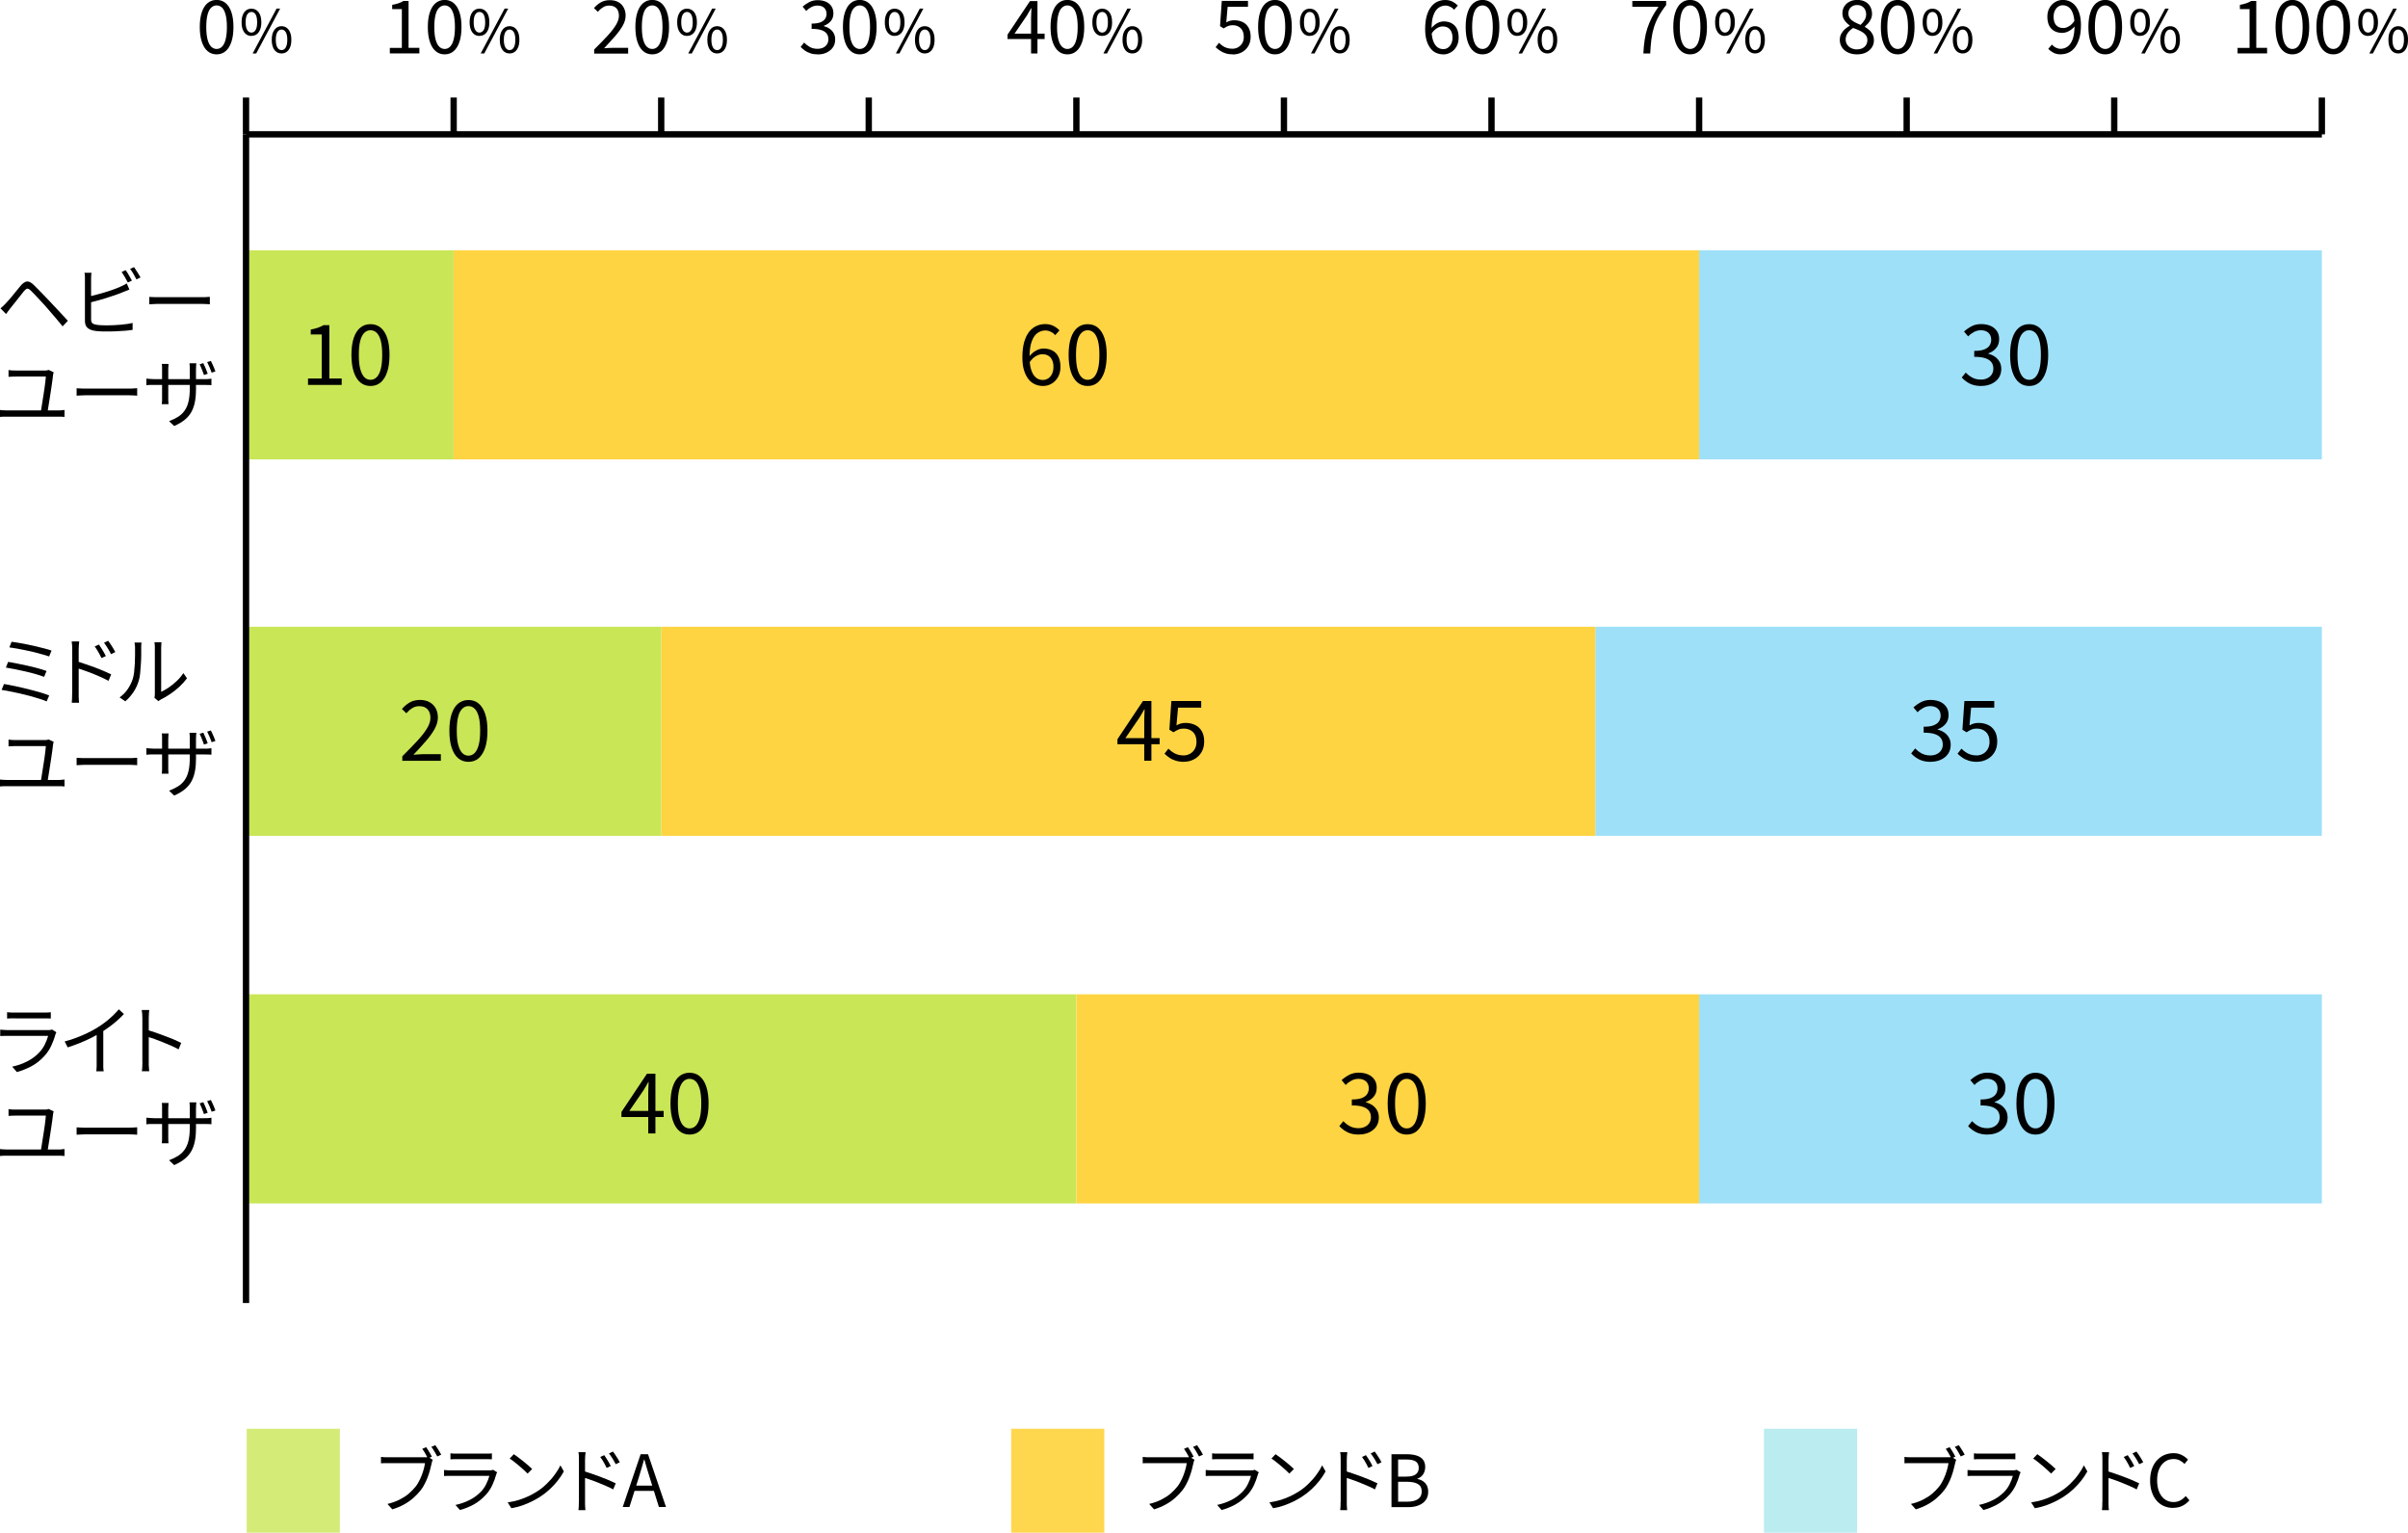 <?xml version="1.0" encoding="UTF-8"?>
<svg id="_レイヤー_2" data-name="レイヤー 2" xmlns="http://www.w3.org/2000/svg" viewBox="0 0 316.15 201.28">
  <defs>
    <style>
      .cls-1 {
        fill: #d4eb78;
      }

      .cls-2 {
        stroke: #4d4d4d;
        stroke-dasharray: 0 4.16;
        stroke-width: .42px;
      }

      .cls-2, .cls-3 {
        fill: none;
        stroke-miterlimit: 10;
      }

      .cls-3 {
        stroke: #000;
        stroke-width: .83px;
      }

      .cls-4 {
        fill: #baecf0;
      }

      .cls-5 {
        fill: #ffd442;
      }

      .cls-6 {
        fill: #ffd74f;
      }

      .cls-7 {
        fill: #9ee0f8;
      }

      .cls-8 {
        fill: #c9e656;
      }
    </style>
  </defs>
  <g id="_レイヤー_1-2" data-name="レイヤー 1">
    <g>
      <line class="cls-2" x1="59.56" y1="171.12" x2="59.56" y2="17.64"/>
      <line class="cls-2" x1="86.81" y1="171.12" x2="86.81" y2="17.64"/>
      <line class="cls-2" x1="114.06" y1="171.12" x2="114.06" y2="17.64"/>
      <line class="cls-2" x1="141.32" y1="171.12" x2="141.32" y2="17.64"/>
      <line class="cls-2" x1="168.57" y1="171.12" x2="168.57" y2="17.64"/>
      <line class="cls-2" x1="195.82" y1="171.12" x2="195.82" y2="17.64"/>
      <line class="cls-2" x1="223.08" y1="171.12" x2="223.08" y2="17.64"/>
      <line class="cls-2" x1="250.33" y1="171.12" x2="250.33" y2="17.64"/>
      <line class="cls-2" x1="277.58" y1="171.12" x2="277.58" y2="17.64"/>
      <line class="cls-2" x1="304.84" y1="171.12" x2="304.84" y2="17.64"/>
      <rect class="cls-7" x="223.08" y="32.87" width="81.76" height="27.46"/>
      <rect class="cls-7" x="209.45" y="82.31" width="95.39" height="27.46"/>
      <rect class="cls-7" x="223.08" y="130.58" width="81.76" height="27.46"/>
      <rect class="cls-5" x="59.56" y="32.87" width="163.52" height="27.46"/>
      <rect class="cls-5" x="86.81" y="82.31" width="122.64" height="27.46"/>
      <rect class="cls-5" x="141.32" y="130.58" width="81.76" height="27.46"/>
      <rect class="cls-8" x="32.3" y="32.87" width="27.25" height="27.46"/>
      <rect class="cls-8" x="32.3" y="82.31" width="54.51" height="27.46"/>
      <rect class="cls-8" x="32.3" y="130.58" width="109.01" height="27.46"/>
      <g>
        <path d="M28.44,7.14c-.46,0-.85-.14-1.18-.42-.33-.28-.58-.68-.76-1.22-.18-.53-.27-1.19-.27-1.96s.09-1.41,.27-1.94,.43-.93,.76-1.2c.33-.27,.72-.41,1.18-.41s.85,.14,1.18,.41c.33,.27,.58,.67,.76,1.2s.27,1.18,.27,1.94-.09,1.43-.27,1.96c-.18,.54-.43,.94-.76,1.22-.33,.28-.72,.42-1.18,.42Zm0-.71c.27,0,.51-.1,.71-.3,.2-.2,.36-.51,.47-.94s.17-.97,.17-1.64-.06-1.21-.17-1.63c-.11-.42-.27-.72-.47-.92-.2-.19-.44-.29-.71-.29s-.5,.1-.71,.29c-.21,.19-.37,.5-.48,.92-.11,.42-.17,.96-.17,1.63s.06,1.22,.17,1.64,.27,.74,.48,.94c.21,.2,.44,.3,.71,.3Z"/>
        <path d="M33.01,4.72c-.26,0-.49-.07-.68-.21-.19-.14-.34-.35-.45-.61-.11-.27-.16-.59-.16-.97s.05-.71,.16-.97c.11-.27,.25-.47,.45-.61,.19-.14,.42-.21,.68-.21,.39,0,.7,.15,.94,.46,.24,.31,.36,.75,.36,1.32,0,.38-.05,.71-.16,.97-.11,.27-.26,.47-.45,.61-.19,.14-.42,.21-.68,.21Zm0-.44c.23,0,.41-.11,.55-.34,.14-.23,.2-.57,.2-1.02s-.07-.8-.2-1.02c-.14-.22-.32-.33-.55-.33s-.41,.11-.55,.33c-.14,.22-.21,.56-.21,1.02s.07,.79,.21,1.02,.32,.34,.55,.34Zm.16,2.74l3.14-5.89h.47l-3.14,5.89h-.47Zm3.79,0c-.25,0-.48-.07-.67-.21-.2-.14-.35-.35-.45-.61-.11-.27-.16-.59-.16-.97s.05-.7,.16-.97c.11-.26,.26-.46,.45-.61,.2-.14,.42-.21,.67-.21s.49,.07,.68,.21c.19,.14,.34,.34,.45,.61,.11,.26,.16,.58,.16,.97s-.05,.71-.16,.97c-.11,.27-.26,.47-.45,.61-.19,.14-.42,.21-.68,.21Zm0-.44c.23,0,.42-.11,.55-.34,.14-.23,.21-.57,.21-1.02s-.07-.79-.21-1.01-.32-.33-.55-.33-.4,.11-.54,.33-.21,.56-.21,1.01,.07,.79,.21,1.02c.14,.23,.32,.34,.54,.34Z"/>
      </g>
      <g>
        <path d="M78.01,7.02v-.52c.7-.69,1.29-1.3,1.77-1.82,.48-.52,.85-1,1.1-1.42,.25-.42,.38-.82,.38-1.19,0-.26-.05-.5-.14-.7-.09-.2-.24-.36-.43-.47-.19-.11-.44-.17-.73-.17s-.56,.08-.81,.24c-.25,.16-.47,.35-.66,.58l-.51-.49c.28-.32,.59-.58,.92-.76,.33-.19,.72-.28,1.17-.28,.43,0,.79,.08,1.1,.25,.31,.17,.54,.4,.71,.71s.26,.66,.26,1.06c0,.43-.12,.87-.37,1.31-.25,.44-.58,.91-1.01,1.4s-.91,1.02-1.45,1.59c.18-.01,.37-.03,.58-.04,.21-.02,.4-.02,.58-.02h2v.76h-4.46Z"/>
        <path d="M85.63,7.14c-.46,0-.85-.14-1.18-.42-.33-.28-.58-.68-.76-1.22-.18-.53-.27-1.19-.27-1.96s.09-1.41,.27-1.94,.43-.93,.76-1.2c.33-.27,.72-.41,1.18-.41s.85,.14,1.18,.41c.33,.27,.58,.67,.76,1.2s.27,1.18,.27,1.94-.09,1.43-.27,1.96c-.18,.54-.43,.94-.76,1.22-.33,.28-.72,.42-1.18,.42Zm0-.71c.27,0,.51-.1,.71-.3,.2-.2,.36-.51,.47-.94s.17-.97,.17-1.64-.06-1.21-.17-1.63c-.11-.42-.27-.72-.47-.92-.2-.19-.44-.29-.71-.29s-.5,.1-.71,.29c-.21,.19-.37,.5-.48,.92-.11,.42-.17,.96-.17,1.63s.06,1.22,.17,1.64,.27,.74,.48,.94c.21,.2,.44,.3,.71,.3Z"/>
        <path d="M90.2,4.72c-.26,0-.49-.07-.68-.21-.19-.14-.34-.35-.45-.61-.11-.27-.16-.59-.16-.97s.05-.71,.16-.97c.11-.27,.25-.47,.45-.61,.19-.14,.42-.21,.68-.21,.39,0,.7,.15,.94,.46,.24,.31,.36,.75,.36,1.32,0,.38-.05,.71-.16,.97-.11,.27-.26,.47-.45,.61-.19,.14-.42,.21-.68,.21Zm0-.44c.23,0,.41-.11,.55-.34,.14-.23,.2-.57,.2-1.02s-.07-.8-.2-1.02c-.14-.22-.32-.33-.55-.33s-.41,.11-.55,.33c-.14,.22-.21,.56-.21,1.02s.07,.79,.21,1.02,.32,.34,.55,.34Zm.16,2.74l3.14-5.89h.47l-3.14,5.89h-.47Zm3.79,0c-.25,0-.48-.07-.67-.21-.2-.14-.35-.35-.45-.61-.11-.27-.16-.59-.16-.97s.05-.7,.16-.97c.11-.26,.26-.46,.45-.61,.2-.14,.42-.21,.67-.21s.49,.07,.68,.21c.19,.14,.34,.34,.45,.61,.11,.26,.16,.58,.16,.97s-.05,.71-.16,.97c-.11,.27-.26,.47-.45,.61-.19,.14-.42,.21-.68,.21Zm0-.44c.23,0,.42-.11,.55-.34,.14-.23,.21-.57,.21-1.02s-.07-.79-.21-1.01-.32-.33-.55-.33-.4,.11-.54,.33-.21,.56-.21,1.01,.07,.79,.21,1.02c.14,.23,.32,.34,.54,.34Z"/>
      </g>
      <g>
        <path d="M135.37,7.02V2.39c0-.17,0-.39,.02-.65,.01-.26,.02-.48,.03-.66h-.04c-.09,.16-.18,.32-.28,.48s-.19,.32-.29,.5l-1.61,2.36h3.95v.71h-4.87v-.58l2.95-4.41h.98V7.02h-.83Z"/>
        <path d="M140.14,7.14c-.46,0-.85-.14-1.18-.42-.33-.28-.58-.68-.76-1.22-.18-.53-.27-1.19-.27-1.96s.09-1.41,.27-1.94,.43-.93,.76-1.2c.33-.27,.72-.41,1.18-.41s.85,.14,1.18,.41c.33,.27,.58,.67,.76,1.2s.27,1.18,.27,1.94-.09,1.43-.27,1.96c-.18,.54-.43,.94-.76,1.22-.33,.28-.72,.42-1.18,.42Zm0-.71c.27,0,.51-.1,.71-.3,.2-.2,.36-.51,.47-.94s.17-.97,.17-1.64-.06-1.21-.17-1.63c-.11-.42-.27-.72-.47-.92-.2-.19-.44-.29-.71-.29s-.5,.1-.71,.29c-.21,.19-.37,.5-.48,.92-.11,.42-.17,.96-.17,1.63s.06,1.22,.17,1.64,.27,.74,.48,.94c.21,.2,.44,.3,.71,.3Z"/>
        <path d="M144.71,4.72c-.26,0-.49-.07-.68-.21-.19-.14-.34-.35-.45-.61-.11-.27-.16-.59-.16-.97s.05-.71,.16-.97c.11-.27,.25-.47,.45-.61,.19-.14,.42-.21,.68-.21,.39,0,.7,.15,.94,.46,.24,.31,.36,.75,.36,1.32,0,.38-.05,.71-.16,.97-.11,.27-.26,.47-.45,.61-.19,.14-.42,.21-.68,.21Zm0-.44c.23,0,.41-.11,.55-.34,.14-.23,.2-.57,.2-1.02s-.07-.8-.2-1.02c-.14-.22-.32-.33-.55-.33s-.41,.11-.55,.33c-.14,.22-.21,.56-.21,1.02s.07,.79,.21,1.02,.32,.34,.55,.34Zm.16,2.74l3.14-5.89h.47l-3.14,5.89h-.47Zm3.79,0c-.25,0-.48-.07-.67-.21-.2-.14-.35-.35-.45-.61-.11-.27-.16-.59-.16-.97s.05-.7,.16-.97c.11-.26,.26-.46,.45-.61,.2-.14,.42-.21,.67-.21s.49,.07,.68,.21c.19,.14,.34,.34,.45,.61,.11,.26,.16,.58,.16,.97s-.05,.71-.16,.97c-.11,.27-.26,.47-.45,.61-.19,.14-.42,.21-.68,.21Zm0-.44c.23,0,.42-.11,.55-.34,.14-.23,.21-.57,.21-1.02s-.07-.79-.21-1.01-.32-.33-.55-.33-.4,.11-.54,.33-.21,.56-.21,1.01,.07,.79,.21,1.02c.14,.23,.32,.34,.54,.34Z"/>
      </g>
      <g>
        <path d="M189.49,7.14c-.34,0-.66-.07-.95-.2s-.54-.34-.75-.62c-.21-.28-.38-.62-.5-1.04s-.18-.9-.18-1.45c0-.69,.07-1.28,.21-1.76s.33-.88,.58-1.19c.24-.31,.52-.53,.84-.67,.32-.14,.64-.21,.99-.21,.37,0,.7,.07,.97,.21s.5,.31,.7,.52l-.49,.55c-.14-.17-.3-.3-.51-.4-.2-.1-.41-.15-.62-.15-.33,0-.63,.1-.91,.29-.28,.19-.5,.52-.67,.97-.17,.45-.25,1.06-.25,1.84,0,.57,.06,1.05,.18,1.44,.12,.39,.3,.68,.53,.88,.23,.2,.5,.3,.83,.3,.23,0,.44-.06,.62-.19,.18-.13,.33-.3,.43-.53,.11-.23,.16-.49,.16-.79s-.05-.56-.15-.78c-.1-.22-.24-.39-.43-.51s-.43-.18-.71-.18c-.23,0-.47,.07-.73,.22-.26,.15-.52,.4-.75,.75l-.03-.7c.15-.19,.31-.36,.49-.5,.18-.14,.37-.25,.57-.32,.2-.07,.4-.11,.58-.11,.4,0,.75,.08,1.04,.24s.53,.39,.69,.71c.16,.32,.24,.71,.24,1.18,0,.44-.09,.82-.28,1.16s-.43,.59-.74,.77c-.31,.18-.65,.28-1.01,.28Z"/>
        <path d="M194.64,7.14c-.46,0-.85-.14-1.18-.42-.33-.28-.58-.68-.76-1.22-.18-.53-.27-1.19-.27-1.96s.09-1.41,.27-1.94,.43-.93,.76-1.2c.33-.27,.72-.41,1.18-.41s.85,.14,1.18,.41c.33,.27,.58,.67,.76,1.2s.27,1.18,.27,1.94-.09,1.43-.27,1.96c-.18,.54-.43,.94-.76,1.22-.33,.28-.72,.42-1.18,.42Zm0-.71c.27,0,.51-.1,.71-.3,.2-.2,.36-.51,.47-.94s.17-.97,.17-1.64-.06-1.21-.17-1.63c-.11-.42-.27-.72-.47-.92-.2-.19-.44-.29-.71-.29s-.5,.1-.71,.29c-.21,.19-.37,.5-.48,.92-.11,.42-.17,.96-.17,1.63s.06,1.22,.17,1.64,.27,.74,.48,.94c.21,.2,.44,.3,.71,.3Z"/>
        <path d="M199.21,4.72c-.26,0-.49-.07-.68-.21-.19-.14-.34-.35-.45-.61-.11-.27-.16-.59-.16-.97s.05-.71,.16-.97c.11-.27,.25-.47,.45-.61,.19-.14,.42-.21,.68-.21,.39,0,.7,.15,.94,.46,.24,.31,.36,.75,.36,1.32,0,.38-.05,.71-.16,.97-.11,.27-.26,.47-.45,.61-.19,.14-.42,.21-.68,.21Zm0-.44c.23,0,.41-.11,.55-.34,.14-.23,.2-.57,.2-1.02s-.07-.8-.2-1.02c-.14-.22-.32-.33-.55-.33s-.41,.11-.55,.33c-.14,.22-.21,.56-.21,1.02s.07,.79,.21,1.02,.32,.34,.55,.34Zm.16,2.74l3.14-5.89h.47l-3.14,5.89h-.47Zm3.79,0c-.25,0-.48-.07-.67-.21-.2-.14-.35-.35-.45-.61-.11-.27-.16-.59-.16-.97s.05-.7,.16-.97c.11-.26,.26-.46,.45-.61,.2-.14,.42-.21,.67-.21s.49,.07,.68,.21c.19,.14,.34,.34,.45,.61,.11,.26,.16,.58,.16,.97s-.05,.71-.16,.97c-.11,.27-.26,.47-.45,.61-.19,.14-.42,.21-.68,.21Zm0-.44c.23,0,.42-.11,.55-.34,.14-.23,.21-.57,.21-1.02s-.07-.79-.21-1.01-.32-.33-.55-.33-.4,.11-.54,.33-.21,.56-.21,1.01,.07,.79,.21,1.02c.14,.23,.32,.34,.54,.34Z"/>
      </g>
      <g>
        <path d="M243.81,7.14c-.44,0-.83-.08-1.17-.24-.34-.16-.61-.38-.8-.67s-.29-.61-.29-.98c0-.3,.06-.57,.19-.81,.13-.24,.29-.44,.49-.62s.41-.32,.62-.44v-.04c-.26-.18-.48-.4-.67-.66-.19-.26-.29-.57-.29-.93s.09-.66,.26-.93c.17-.26,.4-.47,.7-.61,.29-.15,.62-.22,.99-.22,.41,0,.75,.08,1.04,.23,.29,.15,.51,.37,.67,.65,.15,.28,.23,.59,.23,.95,0,.25-.05,.47-.15,.69-.1,.21-.22,.4-.37,.57-.15,.16-.29,.3-.42,.41v.04c.2,.12,.39,.26,.58,.42s.33,.35,.44,.57c.11,.22,.17,.49,.17,.8,0,.34-.09,.64-.28,.92s-.44,.5-.77,.66c-.33,.16-.72,.24-1.16,.24Zm0-.66c.28,0,.52-.05,.72-.15,.2-.1,.36-.25,.47-.43s.17-.39,.17-.62-.05-.42-.15-.58c-.1-.16-.24-.3-.41-.42-.17-.12-.37-.22-.59-.32-.23-.1-.46-.2-.72-.29-.28,.18-.52,.4-.7,.65-.18,.25-.28,.54-.28,.86,0,.25,.06,.47,.19,.67,.13,.2,.31,.36,.54,.47s.48,.17,.76,.17Zm.47-3.22c.23-.21,.41-.43,.54-.66,.13-.23,.19-.47,.19-.73,0-.23-.05-.43-.14-.61s-.23-.33-.41-.44c-.18-.11-.4-.16-.65-.16-.33,0-.6,.1-.81,.3-.21,.2-.32,.47-.32,.8,0,.28,.08,.51,.23,.69s.35,.33,.59,.46c.25,.13,.51,.25,.78,.36Z"/>
        <path d="M249.15,7.14c-.46,0-.85-.14-1.18-.42-.33-.28-.58-.68-.76-1.22-.18-.53-.27-1.19-.27-1.96s.09-1.41,.27-1.94,.43-.93,.76-1.2c.33-.27,.72-.41,1.18-.41s.85,.14,1.18,.41c.33,.27,.58,.67,.76,1.2s.27,1.18,.27,1.94-.09,1.43-.27,1.96c-.18,.54-.43,.94-.76,1.22-.33,.28-.72,.42-1.18,.42Zm0-.71c.27,0,.51-.1,.71-.3,.2-.2,.36-.51,.47-.94s.17-.97,.17-1.64-.06-1.21-.17-1.63c-.11-.42-.27-.72-.47-.92-.2-.19-.44-.29-.71-.29s-.5,.1-.71,.29c-.21,.19-.37,.5-.48,.92-.11,.42-.17,.96-.17,1.63s.06,1.22,.17,1.64,.27,.74,.48,.94c.21,.2,.44,.3,.71,.3Z"/>
        <path d="M253.72,4.72c-.26,0-.49-.07-.68-.21-.19-.14-.34-.35-.45-.61-.11-.27-.16-.59-.16-.97s.05-.71,.16-.97c.11-.27,.25-.47,.45-.61,.19-.14,.42-.21,.68-.21,.39,0,.7,.15,.94,.46,.24,.31,.36,.75,.36,1.32,0,.38-.05,.71-.16,.97-.11,.27-.26,.47-.45,.61-.19,.14-.42,.21-.68,.21Zm0-.44c.23,0,.41-.11,.55-.34,.14-.23,.2-.57,.2-1.02s-.07-.8-.2-1.02c-.14-.22-.32-.33-.55-.33s-.41,.11-.55,.33c-.14,.22-.21,.56-.21,1.02s.07,.79,.21,1.02,.32,.34,.55,.34Zm.16,2.74l3.14-5.89h.47l-3.14,5.89h-.47Zm3.79,0c-.25,0-.48-.07-.67-.21-.2-.14-.35-.35-.45-.61-.11-.27-.16-.59-.16-.97s.05-.7,.16-.97c.11-.26,.26-.46,.45-.61,.2-.14,.42-.21,.67-.21s.49,.07,.68,.21c.19,.14,.34,.34,.45,.61,.11,.26,.16,.58,.16,.97s-.05,.71-.16,.97c-.11,.27-.26,.47-.45,.61-.19,.14-.42,.21-.68,.21Zm0-.44c.23,0,.42-.11,.55-.34,.14-.23,.21-.57,.21-1.02s-.07-.79-.21-1.01-.32-.33-.55-.33-.4,.11-.54,.33-.21,.56-.21,1.01,.07,.79,.21,1.02c.14,.23,.32,.34,.54,.34Z"/>
      </g>
      <g>
        <path d="M293.77,7.02v-.73h1.58V1.2h-1.27V.64c.32-.06,.59-.13,.83-.21,.24-.08,.45-.18,.64-.3h.68V6.28h1.42v.73h-3.89Z"/>
        <path d="M300.97,7.14c-.46,0-.85-.14-1.18-.42-.33-.28-.58-.68-.76-1.22-.18-.53-.27-1.19-.27-1.96s.09-1.41,.27-1.94,.43-.93,.76-1.2c.33-.27,.72-.41,1.18-.41s.85,.14,1.18,.41c.33,.27,.58,.67,.76,1.2s.27,1.18,.27,1.94-.09,1.43-.27,1.96c-.18,.54-.43,.94-.76,1.22-.33,.28-.72,.42-1.18,.42Zm0-.71c.27,0,.51-.1,.71-.3,.2-.2,.36-.51,.47-.94s.17-.97,.17-1.64-.06-1.21-.17-1.63c-.11-.42-.27-.72-.47-.92-.2-.19-.44-.29-.71-.29s-.5,.1-.71,.29c-.21,.19-.37,.5-.48,.92-.11,.42-.17,.96-.17,1.63s.06,1.22,.17,1.64,.27,.74,.48,.94c.21,.2,.44,.3,.71,.3Z"/>
        <path d="M306.34,7.14c-.46,0-.85-.14-1.18-.42-.33-.28-.58-.68-.76-1.22-.18-.53-.27-1.19-.27-1.96s.09-1.41,.27-1.94,.43-.93,.76-1.2c.33-.27,.72-.41,1.18-.41s.85,.14,1.18,.41c.33,.27,.58,.67,.76,1.2s.27,1.18,.27,1.94-.09,1.43-.27,1.96c-.18,.54-.43,.94-.76,1.22-.33,.28-.72,.42-1.18,.42Zm0-.71c.27,0,.51-.1,.71-.3,.2-.2,.36-.51,.47-.94s.17-.97,.17-1.64-.06-1.21-.17-1.63c-.11-.42-.27-.72-.47-.92-.2-.19-.44-.29-.71-.29s-.5,.1-.71,.29c-.21,.19-.37,.5-.48,.92-.11,.42-.17,.96-.17,1.63s.06,1.22,.17,1.64,.27,.74,.48,.94c.21,.2,.44,.3,.71,.3Z"/>
        <path d="M310.91,4.72c-.26,0-.49-.07-.68-.21-.19-.14-.34-.35-.45-.61-.11-.27-.16-.59-.16-.97s.05-.71,.16-.97c.11-.27,.25-.47,.45-.61,.19-.14,.42-.21,.68-.21,.39,0,.7,.15,.94,.46,.24,.31,.36,.75,.36,1.32,0,.38-.05,.71-.16,.97-.11,.27-.26,.47-.45,.61-.19,.14-.42,.21-.68,.21Zm0-.44c.23,0,.41-.11,.55-.34,.14-.23,.2-.57,.2-1.02s-.07-.8-.2-1.02c-.14-.22-.32-.33-.55-.33s-.41,.11-.55,.33c-.14,.22-.21,.56-.21,1.02s.07,.79,.21,1.02,.32,.34,.55,.34Zm.16,2.74l3.14-5.89h.47l-3.14,5.89h-.47Zm3.79,0c-.25,0-.48-.07-.67-.21-.2-.14-.35-.35-.45-.61-.11-.27-.16-.59-.16-.97s.05-.7,.16-.97c.11-.26,.26-.46,.45-.61,.2-.14,.42-.21,.67-.21s.49,.07,.68,.21c.19,.14,.34,.34,.45,.61,.11,.26,.16,.58,.16,.97s-.05,.71-.16,.97c-.11,.27-.26,.47-.45,.61-.19,.14-.42,.21-.68,.21Zm0-.44c.23,0,.42-.11,.55-.34,.14-.23,.21-.57,.21-1.02s-.07-.79-.21-1.01-.32-.33-.55-.33-.4,.11-.54,.33-.21,.56-.21,1.01,.07,.79,.21,1.02c.14,.23,.32,.34,.54,.34Z"/>
      </g>
      <g>
        <path d="M51.18,7.02v-.73h1.58V1.2h-1.27V.64c.32-.06,.59-.13,.83-.21,.24-.08,.45-.18,.64-.3h.68V6.28h1.42v.73h-3.89Z"/>
        <path d="M58.38,7.14c-.46,0-.85-.14-1.18-.42-.33-.28-.58-.68-.76-1.22-.18-.53-.27-1.19-.27-1.96s.09-1.41,.27-1.94,.43-.93,.76-1.2c.33-.27,.72-.41,1.18-.41s.85,.14,1.18,.41c.33,.27,.58,.67,.76,1.2s.27,1.18,.27,1.94-.09,1.43-.27,1.96c-.18,.54-.43,.94-.76,1.22-.33,.28-.72,.42-1.18,.42Zm0-.71c.27,0,.51-.1,.71-.3,.2-.2,.36-.51,.47-.94s.17-.97,.17-1.64-.06-1.21-.17-1.63c-.11-.42-.27-.72-.47-.92-.2-.19-.44-.29-.71-.29s-.5,.1-.71,.29c-.21,.19-.37,.5-.48,.92-.11,.42-.17,.96-.17,1.63s.06,1.22,.17,1.64,.27,.74,.48,.94c.21,.2,.44,.3,.71,.3Z"/>
        <path d="M62.95,4.72c-.26,0-.49-.07-.68-.21-.19-.14-.34-.35-.45-.61-.11-.27-.16-.59-.16-.97s.05-.71,.16-.97c.11-.27,.25-.47,.45-.61,.19-.14,.42-.21,.68-.21,.39,0,.7,.15,.94,.46,.24,.31,.36,.75,.36,1.32,0,.38-.05,.71-.16,.97-.11,.27-.26,.47-.45,.61-.19,.14-.42,.21-.68,.21Zm0-.44c.23,0,.41-.11,.55-.34,.14-.23,.2-.57,.2-1.02s-.07-.8-.2-1.02c-.14-.22-.32-.33-.55-.33s-.41,.11-.55,.33c-.14,.22-.21,.56-.21,1.02s.07,.79,.21,1.02,.32,.34,.55,.34Zm.16,2.74l3.14-5.89h.47l-3.14,5.89h-.47Zm3.79,0c-.25,0-.48-.07-.67-.21-.2-.14-.35-.35-.45-.61-.11-.27-.16-.59-.16-.97s.05-.7,.16-.97c.11-.26,.26-.46,.45-.61,.2-.14,.42-.21,.67-.21s.49,.07,.68,.21c.19,.14,.34,.34,.45,.61,.11,.26,.16,.58,.16,.97s-.05,.71-.16,.97c-.11,.27-.26,.47-.45,.61-.19,.14-.42,.21-.68,.21Zm0-.44c.23,0,.42-.11,.55-.34,.14-.23,.21-.57,.21-1.02s-.07-.79-.21-1.01-.32-.33-.55-.33-.4,.11-.54,.33-.21,.56-.21,1.01,.07,.79,.21,1.02c.14,.23,.32,.34,.54,.34Z"/>
      </g>
      <g>
        <path d="M40.44,50.55v-.84h1.8v-5.79h-1.44v-.64c.36-.07,.67-.15,.94-.24s.51-.21,.73-.34h.77v7.01h1.62v.84h-4.42Z"/>
        <path d="M48.64,50.69c-.52,0-.97-.16-1.34-.47-.37-.31-.66-.78-.86-1.39-.2-.61-.3-1.35-.3-2.23s.1-1.61,.3-2.21c.2-.6,.49-1.06,.86-1.36s.82-.46,1.34-.46,.97,.15,1.34,.46,.66,.76,.86,1.36c.2,.6,.3,1.34,.3,2.21s-.1,1.62-.3,2.23c-.2,.61-.49,1.07-.86,1.39-.37,.32-.82,.47-1.34,.47Zm0-.81c.31,0,.58-.11,.81-.34,.23-.23,.41-.58,.54-1.07,.13-.48,.19-1.11,.19-1.87s-.06-1.38-.19-1.86c-.13-.48-.31-.82-.54-1.04s-.5-.33-.81-.33-.57,.11-.8,.33-.42,.57-.54,1.04c-.13,.48-.19,1.1-.19,1.86s.06,1.39,.19,1.87,.31,.84,.54,1.07c.23,.23,.5,.34,.8,.34Z"/>
      </g>
      <g>
        <path d="M.06,40.5c.13-.11,.25-.21,.35-.31,.1-.1,.22-.22,.35-.35,.12-.12,.26-.27,.42-.46,.16-.19,.33-.39,.51-.61,.18-.22,.37-.44,.54-.66,.18-.22,.35-.42,.5-.61,.27-.31,.53-.49,.79-.53,.26-.04,.56,.11,.9,.44,.2,.19,.42,.41,.66,.66,.24,.25,.49,.5,.73,.75,.24,.25,.46,.48,.66,.69,.23,.24,.48,.51,.76,.81,.28,.3,.57,.61,.86,.92,.29,.31,.57,.61,.82,.89l-.69,.73c-.23-.29-.48-.6-.75-.91-.27-.31-.53-.61-.78-.91-.25-.3-.49-.56-.7-.81-.15-.16-.31-.34-.49-.54-.18-.2-.36-.39-.54-.58-.18-.19-.35-.37-.5-.53-.16-.16-.29-.29-.4-.4-.19-.19-.35-.28-.48-.27-.12,.02-.27,.13-.44,.33-.12,.15-.26,.32-.41,.52s-.31,.4-.48,.61-.33,.41-.48,.6-.29,.36-.4,.5c-.1,.13-.2,.26-.31,.41-.1,.14-.19,.26-.26,.36l-.75-.76Z"/>
        <path d="M12.01,35.82c-.01,.11-.02,.24-.04,.38,0,.14-.01,.29-.01,.43v5.28c0,.25,.05,.43,.16,.53,.11,.1,.29,.17,.54,.21,.16,.03,.36,.05,.6,.06,.24,.01,.48,.02,.72,.02,.27,0,.55,0,.86-.02s.62-.03,.94-.06c.32-.03,.61-.06,.9-.1,.28-.04,.52-.09,.73-.14v.91c-.29,.05-.63,.08-1.04,.12-.4,.03-.82,.05-1.24,.07s-.82,.02-1.18,.02c-.29,0-.58,0-.87-.02s-.53-.04-.73-.08c-.39-.07-.68-.2-.89-.4-.21-.2-.31-.5-.31-.9v-5.5c0-.09,0-.18,0-.27s-.01-.19-.02-.29c-.01-.1-.02-.18-.04-.25h.93Zm-.42,3.15c.3-.07,.63-.15,1-.25,.36-.1,.73-.2,1.11-.31,.38-.11,.74-.23,1.1-.36,.36-.13,.68-.25,.96-.38,.15-.07,.3-.14,.45-.21,.15-.07,.29-.15,.43-.24l.35,.8c-.14,.06-.29,.12-.46,.19-.17,.07-.33,.13-.48,.19-.31,.13-.66,.26-1.04,.39-.38,.13-.78,.26-1.19,.39-.41,.12-.8,.24-1.19,.34-.38,.11-.73,.2-1.04,.27v-.83Zm4.91-3.49c.09,.12,.18,.26,.28,.42,.1,.16,.2,.33,.29,.5s.18,.32,.25,.45l-.54,.25c-.1-.21-.23-.44-.38-.7-.15-.26-.3-.49-.43-.69l.53-.23Zm1.1-.4c.09,.13,.18,.27,.29,.44,.11,.17,.21,.33,.31,.49,.1,.16,.18,.31,.25,.43l-.54,.25c-.11-.22-.24-.46-.39-.72-.15-.26-.3-.48-.44-.66l.53-.23Z"/>
        <path d="M19.6,38.99c.1,0,.22,.02,.37,.02,.15,.01,.31,.02,.48,.02,.18,0,.35,0,.54,0h5.48c.25,0,.47,0,.65-.02,.18-.01,.32-.02,.43-.03v.98c-.1,0-.25-.02-.45-.03s-.4-.02-.62-.02h-5.49c-.27,0-.53,0-.78,.02-.25,0-.45,.02-.61,.03v-.98Z"/>
        <path d="M0,53.84c.15,.02,.29,.04,.44,.04,.15,.01,.29,.02,.44,.02H7.63c.15,0,.3,0,.44-.02s.27-.03,.4-.04v.91c-.13-.01-.28-.02-.44-.03-.16,0-.29,0-.39,0H.88c-.14,0-.28,0-.43,0-.15,0-.3,.02-.45,.03v-.91Zm7.05-4.95s-.04,.1-.05,.17c-.01,.07-.02,.12-.03,.16-.02,.2-.05,.47-.1,.81-.05,.34-.1,.7-.16,1.1-.06,.4-.12,.79-.18,1.17s-.12,.74-.17,1.06-.09,.57-.12,.75h-.89c.03-.15,.06-.35,.1-.6,.04-.25,.09-.53,.13-.83,.05-.31,.1-.62,.15-.95,.05-.33,.1-.64,.14-.94,.04-.3,.07-.57,.1-.8,.03-.23,.04-.41,.05-.54H2.08c-.18,0-.35,0-.5,.01-.15,0-.31,.02-.46,.03v-.89c.15,.02,.31,.04,.47,.05,.16,0,.32,.01,.48,.01h3.69c.07,0,.14,0,.23,0s.16-.02,.23-.03c.07-.01,.12-.03,.17-.05l.67,.32Z"/>
        <path d="M10.06,50.99c.1,0,.22,.02,.37,.02,.15,.01,.31,.02,.48,.02,.18,0,.35,0,.54,0h5.48c.25,0,.47,0,.65-.02,.18-.01,.32-.02,.43-.03v.98c-.1,0-.25-.02-.45-.03s-.4-.02-.62-.02h-5.49c-.27,0-.53,0-.78,.02-.25,0-.45,.02-.61,.03v-.98Z"/>
        <path d="M19.21,49.72s.09,.02,.2,.02c.11,.01,.23,.02,.38,.03,.14,0,.29,.02,.43,.02h6.62c.23,0,.42,0,.58-.02,.16-.01,.27-.03,.34-.04v.85c-.05,0-.16-.01-.33-.02-.17,0-.36-.01-.58-.01h-6.63c-.15,0-.29,0-.43,0-.14,0-.26,0-.36,.02-.1,0-.18,.01-.21,.02v-.87Zm2.92-1.94s0,.14-.02,.27c-.01,.13-.02,.28-.02,.46v3.67c0,.12,0,.25,0,.38s.01,.24,.02,.33,0,.16,.02,.19h-.89s.01-.1,.02-.19c0-.09,.01-.2,.02-.33,0-.13,0-.25,0-.38v-3.66c0-.11,0-.23,0-.36,0-.13-.02-.25-.04-.37h.89Zm3.61,3.12c0,.67-.04,1.26-.13,1.77-.09,.52-.24,.97-.45,1.37s-.5,.75-.87,1.06c-.37,.31-.84,.59-1.42,.85l-.67-.64c.45-.17,.85-.37,1.19-.58,.34-.22,.62-.48,.85-.81,.23-.32,.4-.72,.51-1.19s.17-1.06,.17-1.77v-2.43c0-.2,0-.38-.02-.53,0-.15-.02-.25-.02-.29h.9s-.02,.15-.03,.29c-.01,.15-.02,.33-.02,.53v2.36Zm.95-3.21c.06,.12,.13,.26,.2,.43,.07,.17,.15,.33,.21,.51,.07,.17,.12,.32,.17,.45l-.49,.17c-.05-.15-.1-.3-.17-.47-.07-.17-.13-.33-.2-.5-.07-.17-.13-.31-.2-.44l.48-.15Zm.99-.3c.07,.12,.14,.26,.21,.43,.07,.16,.15,.33,.22,.5,.07,.17,.13,.32,.17,.46l-.49,.16c-.08-.22-.17-.46-.28-.72-.11-.26-.21-.48-.31-.67l.48-.15Z"/>
      </g>
      <g>
        <path d="M.52,89.83c.34,.05,.72,.12,1.13,.21s.85,.18,1.29,.28c.45,.1,.89,.21,1.32,.33,.43,.11,.84,.23,1.22,.34,.38,.12,.71,.23,.98,.35l-.34,.77c-.27-.11-.59-.23-.97-.35-.38-.12-.79-.24-1.22-.36-.44-.12-.88-.23-1.33-.33-.45-.1-.88-.19-1.29-.27s-.78-.15-1.1-.2l.31-.76Zm.55-2.91c.34,.06,.73,.13,1.18,.22,.45,.09,.91,.19,1.38,.29s.93,.22,1.37,.34c.43,.12,.8,.23,1.11,.35l-.32,.77c-.29-.11-.64-.23-1.06-.35-.42-.12-.87-.24-1.35-.35-.47-.11-.94-.21-1.4-.3-.46-.09-.86-.16-1.21-.22l.3-.75Zm.45-2.64c.26,.03,.57,.08,.92,.14,.35,.06,.73,.13,1.12,.21,.4,.08,.79,.17,1.19,.26s.77,.19,1.12,.28c.35,.09,.65,.18,.9,.27l-.32,.77c-.25-.09-.54-.18-.88-.27s-.7-.19-1.08-.29c-.38-.09-.77-.18-1.17-.26-.4-.08-.77-.16-1.13-.22-.36-.06-.68-.11-.96-.15l.29-.74Z"/>
        <path d="M9.48,91.1v-5.82c0-.14,0-.31-.01-.51-.01-.2-.03-.38-.06-.53h.99c-.02,.15-.04,.33-.05,.52-.01,.2-.02,.37-.02,.52v5.82c0,.1,0,.22,0,.37s.01,.29,.02,.44c.01,.14,.02,.27,.03,.38h-.96c.02-.16,.03-.35,.04-.57,0-.22,.01-.42,.01-.61Zm.66-4.24c.33,.1,.69,.22,1.09,.36,.4,.14,.81,.28,1.22,.43,.41,.15,.8,.31,1.17,.47s.69,.3,.98,.44l-.35,.85c-.29-.15-.61-.31-.96-.47-.36-.16-.73-.32-1.1-.47-.38-.15-.75-.29-1.1-.41s-.66-.22-.94-.31v-.89Zm2.85-2.21c.09,.12,.19,.27,.3,.45s.23,.36,.33,.54c.11,.19,.2,.36,.28,.52l-.57,.26c-.08-.17-.17-.35-.27-.52-.1-.18-.2-.35-.3-.52s-.21-.33-.33-.48l.55-.25Zm1.21-.5c.09,.11,.19,.26,.31,.43,.12,.17,.23,.35,.34,.54s.21,.36,.29,.51l-.56,.28c-.09-.17-.18-.35-.28-.52s-.21-.34-.31-.51c-.11-.17-.22-.32-.33-.47l.55-.26Z"/>
        <path d="M15.7,91.59c.42-.3,.78-.66,1.07-1.09,.29-.43,.52-.88,.67-1.37,.07-.23,.13-.51,.17-.85,.04-.34,.07-.7,.09-1.08s.03-.76,.03-1.12,0-.69,0-.97c0-.15,0-.28-.02-.39-.01-.12-.03-.23-.05-.34h.92s-.01,.1-.02,.18c0,.08-.01,.16-.02,.25,0,.09,0,.19,0,.29,0,.28,0,.61,0,.98,0,.38-.02,.77-.05,1.18s-.05,.8-.09,1.17-.09,.67-.17,.92c-.15,.53-.38,1.04-.69,1.51-.31,.47-.67,.89-1.09,1.24l-.75-.51Zm4.58,.05c.02-.08,.03-.17,.04-.27,0-.1,.01-.19,.01-.29v-5.99c0-.19,0-.36-.02-.49-.01-.13-.02-.21-.03-.25h.92s0,.13-.02,.26c-.01,.13-.02,.29-.02,.48v5.77c.31-.15,.65-.34,1-.58,.35-.24,.7-.52,1.04-.84,.34-.32,.63-.67,.88-1.04l.47,.68c-.29,.39-.62,.76-1,1.11-.38,.35-.78,.67-1.2,.95-.41,.28-.82,.52-1.21,.71-.08,.05-.15,.09-.21,.13s-.1,.07-.13,.1l-.53-.44Z"/>
        <path d="M0,102.37c.15,.02,.29,.04,.44,.04,.15,.01,.29,.02,.44,.02H7.63c.15,0,.3,0,.44-.02s.27-.03,.4-.04v.91c-.13-.01-.28-.02-.44-.03-.16,0-.29,0-.39,0H.88c-.14,0-.28,0-.43,0-.15,0-.3,.02-.45,.03v-.91Zm7.05-4.95s-.04,.1-.05,.17c-.01,.07-.02,.12-.03,.16-.02,.2-.05,.47-.1,.81-.05,.34-.1,.7-.16,1.1-.06,.4-.12,.79-.18,1.17s-.12,.74-.17,1.06-.09,.57-.12,.75h-.89c.03-.15,.06-.35,.1-.6,.04-.25,.09-.53,.13-.83,.05-.31,.1-.62,.15-.95,.05-.33,.1-.64,.14-.94,.04-.3,.07-.57,.1-.8,.03-.23,.04-.41,.05-.54H2.08c-.18,0-.35,0-.5,.01-.15,0-.31,.02-.46,.03v-.89c.15,.02,.31,.04,.47,.05,.16,0,.32,.01,.48,.01h3.69c.07,0,.14,0,.23,0s.16-.02,.23-.03c.07-.01,.12-.03,.17-.05l.67,.32Z"/>
        <path d="M10.06,99.52c.1,0,.22,.02,.37,.02,.15,.01,.31,.02,.48,.02,.18,0,.35,0,.54,0h5.48c.25,0,.47,0,.65-.02,.18-.01,.32-.02,.43-.03v.98c-.1,0-.25-.02-.45-.03s-.4-.02-.62-.02h-5.49c-.27,0-.53,0-.78,.02-.25,0-.45,.02-.61,.03v-.98Z"/>
        <path d="M19.21,98.25s.09,.02,.2,.02c.11,.01,.23,.02,.38,.03,.14,0,.29,.02,.43,.02h6.62c.23,0,.42,0,.58-.02,.16-.01,.27-.03,.34-.04v.85c-.05,0-.16-.01-.33-.02-.17,0-.36-.01-.58-.01h-6.63c-.15,0-.29,0-.43,0-.14,0-.26,0-.36,.02-.1,0-.18,.01-.21,.02v-.87Zm2.92-1.94s0,.14-.02,.27c-.01,.13-.02,.28-.02,.46v3.67c0,.12,0,.25,0,.38s.01,.24,.02,.33,0,.16,.02,.19h-.89s.01-.1,.02-.19c0-.09,.01-.2,.02-.33,0-.13,0-.25,0-.38v-3.66c0-.11,0-.23,0-.36,0-.13-.02-.25-.04-.37h.89Zm3.61,3.12c0,.67-.04,1.26-.13,1.77-.09,.52-.24,.97-.45,1.37s-.5,.75-.87,1.06c-.37,.31-.84,.59-1.42,.85l-.67-.64c.45-.17,.85-.37,1.19-.58,.34-.22,.62-.48,.85-.81,.23-.32,.4-.72,.51-1.19s.17-1.06,.17-1.77v-2.43c0-.2,0-.38-.02-.53,0-.15-.02-.25-.02-.29h.9s-.02,.15-.03,.29c-.01,.15-.02,.33-.02,.53v2.36Zm.95-3.21c.06,.12,.13,.26,.2,.43,.07,.17,.15,.33,.21,.51,.07,.17,.12,.32,.17,.45l-.49,.17c-.05-.15-.1-.3-.17-.47-.07-.17-.13-.33-.2-.5-.07-.17-.13-.31-.2-.44l.48-.15Zm.99-.3c.07,.12,.14,.26,.21,.43,.07,.16,.15,.33,.22,.5,.07,.17,.13,.32,.17,.46l-.49,.16c-.08-.22-.17-.46-.28-.72-.11-.26-.21-.48-.31-.67l.48-.15Z"/>
      </g>
      <g>
        <path d="M7.4,135.57s-.04,.09-.07,.15c-.03,.06-.05,.1-.06,.15-.13,.49-.32,.99-.55,1.48-.23,.5-.54,.95-.91,1.35-.53,.57-1.09,1.02-1.71,1.34-.61,.32-1.23,.57-1.88,.75l-.62-.71c.71-.15,1.36-.38,1.97-.69,.61-.31,1.12-.69,1.55-1.14,.31-.32,.56-.68,.76-1.08,.2-.4,.34-.77,.44-1.13H1.01c-.12,0-.27,0-.44,0-.17,0-.35,.01-.54,.02v-.84c.19,.02,.36,.03,.53,.04,.17,0,.32,.02,.45,.02H6.28c.11,0,.22,0,.32-.02s.18-.03,.23-.06l.57,.36Zm-6.47-2.64c.13,.02,.28,.03,.43,.04,.15,0,.31,.01,.47,.01h3.93c.16,0,.32,0,.48-.01,.16,0,.3-.02,.43-.04v.83c-.12-.01-.26-.02-.42-.02-.16,0-.33,0-.5,0H1.83c-.15,0-.31,0-.46,0-.15,0-.3,.01-.44,.02v-.83Z"/>
        <path d="M8.49,136.77c.87-.23,1.67-.52,2.42-.85s1.4-.67,1.95-1.02c.35-.22,.69-.46,1.02-.71,.33-.26,.64-.53,.94-.81,.29-.28,.55-.56,.78-.83l.67,.62c-.28,.3-.58,.59-.91,.88-.33,.29-.67,.56-1.04,.83s-.74,.52-1.14,.76c-.37,.22-.78,.45-1.24,.68s-.95,.45-1.47,.66-1.05,.4-1.58,.57l-.4-.78Zm4.21-1.45l.86-.26v4.56c0,.13,0,.26,0,.4,0,.14,0,.27,.02,.39,0,.12,.02,.21,.04,.28h-.98c0-.07,.02-.16,.03-.28,0-.12,.02-.25,.02-.39,0-.14,0-.27,0-.4v-4.3Z"/>
        <path d="M18.69,139.5v-5.82c0-.14,0-.31-.02-.51-.01-.2-.03-.38-.06-.53h.98c-.01,.15-.03,.32-.04,.52-.02,.2-.02,.37-.02,.52v2.1c0,.41,0,.82,0,1.22s0,.78,0,1.13v1.38c0,.11,0,.23,0,.37,0,.14,.01,.28,.03,.42,.01,.14,.02,.27,.03,.38h-.97c.03-.16,.05-.35,.06-.57,.01-.22,.02-.42,.02-.61Zm.66-4.24c.33,.1,.69,.22,1.09,.35,.4,.14,.8,.28,1.21,.44,.41,.15,.8,.31,1.17,.46,.37,.16,.69,.31,.97,.45l-.34,.85c-.29-.16-.61-.32-.97-.48-.36-.16-.73-.31-1.1-.46-.38-.15-.74-.29-1.09-.42-.35-.12-.66-.23-.94-.31v-.89Z"/>
        <path d="M0,150.9c.15,.02,.29,.04,.44,.04,.15,.01,.29,.02,.44,.02H7.63c.15,0,.3,0,.44-.02s.27-.03,.4-.04v.91c-.13-.01-.28-.02-.44-.03-.16,0-.29,0-.39,0H.88c-.14,0-.28,0-.43,0-.15,0-.3,.02-.45,.03v-.91Zm7.05-4.95s-.04,.1-.05,.17c-.01,.07-.02,.12-.03,.16-.02,.2-.05,.47-.1,.81-.05,.34-.1,.7-.16,1.1-.06,.4-.12,.79-.18,1.17s-.12,.74-.17,1.06-.09,.57-.12,.75h-.89c.03-.15,.06-.35,.1-.6,.04-.25,.09-.53,.13-.83,.05-.31,.1-.62,.15-.95,.05-.33,.1-.64,.14-.94,.04-.3,.07-.57,.1-.8,.03-.23,.04-.41,.05-.54H2.08c-.18,0-.35,0-.5,.01-.15,0-.31,.02-.46,.03v-.89c.15,.02,.31,.04,.47,.05,.16,0,.32,.01,.48,.01h3.69c.07,0,.14,0,.23,0s.16-.02,.23-.03c.07-.01,.12-.03,.17-.05l.67,.32Z"/>
        <path d="M10.06,148.05c.1,0,.22,.02,.37,.02,.15,.01,.31,.02,.48,.02,.18,0,.35,0,.54,0h5.48c.25,0,.47,0,.65-.02,.18-.01,.32-.02,.43-.03v.98c-.1,0-.25-.02-.45-.03s-.4-.02-.62-.02h-5.49c-.27,0-.53,0-.78,.02-.25,0-.45,.02-.61,.03v-.98Z"/>
        <path d="M19.21,146.78s.09,.02,.2,.02c.11,.01,.23,.02,.38,.03,.14,0,.29,.02,.43,.02h6.62c.23,0,.42,0,.58-.02,.16-.01,.27-.03,.34-.04v.85c-.05,0-.16-.01-.33-.02-.17,0-.36-.01-.58-.01h-6.63c-.15,0-.29,0-.43,0-.14,0-.26,0-.36,.02-.1,0-.18,.01-.21,.02v-.87Zm2.92-1.94s0,.14-.02,.27c-.01,.13-.02,.28-.02,.46v3.67c0,.12,0,.25,0,.38s.01,.24,.02,.33,0,.16,.02,.19h-.89s.01-.1,.02-.19c0-.09,.01-.2,.02-.33,0-.13,0-.25,0-.38v-3.66c0-.11,0-.23,0-.36,0-.13-.02-.25-.04-.37h.89Zm3.61,3.12c0,.67-.04,1.26-.13,1.77-.09,.52-.24,.97-.45,1.37s-.5,.75-.87,1.06c-.37,.31-.84,.59-1.42,.85l-.67-.64c.45-.17,.85-.37,1.19-.58,.34-.22,.62-.48,.85-.81,.23-.32,.4-.72,.51-1.19s.17-1.06,.17-1.77v-2.43c0-.2,0-.38-.02-.53,0-.15-.02-.25-.02-.29h.9s-.02,.15-.03,.29c-.01,.15-.02,.33-.02,.53v2.36Zm.95-3.21c.06,.12,.13,.26,.2,.43,.07,.17,.15,.33,.21,.51,.07,.17,.12,.32,.17,.45l-.49,.17c-.05-.15-.1-.3-.17-.47-.07-.17-.13-.33-.2-.5-.07-.17-.13-.31-.2-.44l.48-.15Zm.99-.3c.07,.12,.14,.26,.21,.43,.07,.16,.15,.33,.22,.5,.07,.17,.13,.32,.17,.46l-.49,.16c-.08-.22-.17-.46-.28-.72-.11-.26-.21-.48-.31-.67l.48-.15Z"/>
      </g>
      <g>
        <rect class="cls-4" x="231.6" y="187.63" width="12.23" height="13.65"/>
        <rect class="cls-6" x="132.76" y="187.63" width="12.23" height="13.65"/>
        <rect class="cls-1" x="32.39" y="187.63" width="12.23" height="13.65"/>
        <g>
          <path d="M56.8,191.75c-.03,.06-.06,.13-.08,.21-.02,.08-.04,.17-.06,.26-.05,.25-.12,.52-.2,.82s-.18,.61-.3,.93c-.12,.32-.25,.63-.41,.92-.15,.3-.32,.57-.51,.81-.29,.37-.61,.71-.97,1.02-.36,.32-.76,.6-1.21,.85-.45,.25-.97,.47-1.55,.65l-.64-.71c.61-.15,1.14-.34,1.59-.57,.45-.23,.85-.48,1.19-.77,.34-.29,.64-.6,.91-.93,.23-.29,.42-.62,.59-.98,.17-.36,.31-.73,.42-1.1s.19-.7,.23-1.01h-4.84c-.18,0-.35,0-.52,0s-.3,.01-.42,.02v-.84c.09,.01,.18,.02,.29,.03s.21,.02,.33,.02,.23,0,.33,0h4.74c.08,0,.16,0,.25,0s.18-.02,.27-.04l.58,.37Zm-.85-1.7c.08,.11,.16,.24,.26,.39s.19,.3,.27,.45c.09,.15,.16,.29,.22,.41l-.52,.23c-.06-.13-.14-.27-.22-.42-.08-.15-.17-.3-.26-.45-.09-.15-.18-.28-.26-.39l.52-.22Zm1.21-.25c.08,.11,.17,.24,.26,.38,.09,.15,.19,.3,.28,.45,.09,.15,.17,.29,.23,.41l-.52,.23c-.11-.2-.23-.41-.37-.65s-.27-.44-.41-.61l.52-.22Z"/>
          <path d="M65.27,193.36s-.04,.08-.07,.14c-.03,.05-.05,.1-.05,.14-.13,.47-.3,.94-.52,1.41-.22,.47-.51,.9-.86,1.28-.5,.54-1.04,.96-1.61,1.27s-1.17,.54-1.77,.71l-.59-.67c.67-.14,1.29-.36,1.86-.65s1.06-.66,1.47-1.08c.29-.3,.53-.64,.71-1.02,.19-.38,.32-.73,.41-1.07h-5.02c-.11,0-.25,0-.42,0-.16,0-.33,.01-.51,.02v-.79c.18,.02,.34,.03,.5,.04s.3,.01,.43,.01h4.99c.11,0,.21,0,.3-.02,.09-.01,.17-.03,.22-.06l.54,.34Zm-6.12-2.5c.13,.02,.26,.03,.41,.04s.29,0,.44,0h3.72c.15,0,.3,0,.45,0s.29-.02,.41-.04v.79c-.11-.01-.25-.02-.4-.02-.15,0-.31,0-.47,0h-3.71c-.15,0-.29,0-.44,0s-.28,.01-.42,.02v-.79Z"/>
          <path d="M66.64,197.31c.55-.08,1.06-.2,1.52-.34,.46-.15,.88-.31,1.25-.49,.38-.18,.72-.37,1.01-.55,.49-.3,.93-.65,1.34-1.05,.41-.39,.77-.8,1.08-1.23,.31-.42,.56-.83,.74-1.21l.45,.8c-.21,.39-.48,.79-.79,1.19-.32,.4-.67,.79-1.07,1.16-.4,.37-.84,.71-1.31,1.01-.32,.2-.66,.39-1.04,.58-.38,.19-.79,.36-1.23,.52-.44,.15-.93,.28-1.45,.37l-.5-.78Zm.81-6.34c.17,.11,.37,.25,.59,.42,.22,.17,.45,.34,.68,.53,.23,.19,.45,.37,.65,.54,.2,.18,.37,.33,.5,.46l-.6,.6c-.12-.12-.27-.27-.46-.44-.19-.18-.4-.36-.62-.55s-.45-.38-.67-.55c-.22-.17-.42-.32-.6-.43l.54-.58Z"/>
          <path d="M76.01,197.2v-5.51c0-.13,0-.29-.01-.48,0-.19-.03-.36-.06-.5h.94c-.02,.15-.04,.31-.05,.5-.01,.19-.02,.35-.02,.49v5.51c0,.09,0,.21,0,.35,0,.14,.01,.28,.02,.41,.01,.14,.02,.25,.03,.35h-.91c.02-.15,.03-.33,.04-.54,0-.21,.01-.4,.01-.58Zm.62-4.01c.31,.09,.65,.21,1.03,.34,.38,.13,.76,.27,1.15,.41,.39,.15,.76,.29,1.11,.44,.35,.15,.66,.29,.92,.42l-.33,.8c-.27-.15-.58-.29-.91-.44s-.69-.3-1.05-.44c-.36-.15-.7-.27-1.04-.39-.33-.11-.63-.21-.88-.29v-.84Zm2.7-2.09c.08,.11,.18,.25,.28,.42,.11,.17,.21,.34,.32,.52,.1,.18,.19,.34,.26,.49l-.54,.25c-.08-.16-.16-.33-.25-.5-.09-.17-.19-.33-.28-.49-.1-.16-.2-.31-.31-.45l.52-.24Zm1.15-.47c.08,.11,.18,.24,.29,.41,.11,.16,.22,.33,.33,.51,.11,.18,.2,.34,.27,.48l-.53,.26c-.08-.16-.17-.33-.27-.49-.09-.16-.19-.33-.3-.48-.1-.16-.21-.31-.32-.44l.52-.25Z"/>
          <path d="M81.76,197.91l2.35-6.93h.97l2.36,6.93h-.93l-1.21-3.88c-.13-.4-.25-.79-.36-1.17-.11-.38-.23-.77-.34-1.18h-.04c-.11,.4-.22,.8-.34,1.18-.12,.38-.24,.77-.35,1.17l-1.23,3.88h-.88Zm1.22-2.12v-.69h3.2v.69h-3.2Z"/>
        </g>
        <g>
          <path d="M156.81,191.75c-.03,.06-.06,.13-.08,.21-.02,.08-.04,.17-.06,.26-.05,.25-.12,.52-.2,.82s-.18,.61-.3,.93c-.12,.32-.25,.63-.41,.92-.15,.3-.32,.57-.51,.81-.29,.37-.61,.71-.97,1.02-.36,.32-.76,.6-1.21,.85-.45,.25-.97,.47-1.55,.65l-.64-.71c.61-.15,1.14-.34,1.59-.57,.45-.23,.85-.48,1.19-.77,.34-.29,.64-.6,.91-.93,.23-.29,.42-.62,.59-.98,.17-.36,.31-.73,.42-1.1s.19-.7,.23-1.01h-4.84c-.18,0-.35,0-.52,0s-.3,.01-.42,.02v-.84c.09,.01,.18,.02,.29,.03s.21,.02,.33,.02,.23,0,.33,0h4.74c.08,0,.16,0,.25,0s.18-.02,.27-.04l.58,.37Zm-.85-1.7c.08,.11,.16,.24,.26,.39s.19,.3,.27,.45c.09,.15,.16,.29,.22,.41l-.52,.23c-.06-.13-.14-.27-.22-.42-.08-.15-.17-.3-.26-.45-.09-.15-.18-.28-.26-.39l.52-.22Zm1.21-.25c.08,.11,.17,.24,.26,.38,.09,.15,.19,.3,.28,.45,.09,.15,.17,.29,.23,.41l-.52,.23c-.11-.2-.23-.41-.37-.65s-.27-.44-.41-.61l.52-.22Z"/>
          <path d="M165.27,193.36s-.04,.08-.07,.14c-.03,.05-.05,.1-.05,.14-.13,.47-.3,.94-.52,1.41-.22,.47-.51,.9-.86,1.28-.5,.54-1.04,.96-1.61,1.27s-1.17,.54-1.77,.71l-.59-.67c.67-.14,1.29-.36,1.86-.65s1.06-.66,1.47-1.08c.29-.3,.53-.64,.71-1.02,.19-.38,.32-.73,.41-1.07h-5.02c-.11,0-.25,0-.42,0-.16,0-.33,.01-.51,.02v-.79c.18,.02,.34,.03,.5,.04s.3,.01,.43,.01h4.99c.11,0,.21,0,.3-.02,.09-.01,.17-.03,.22-.06l.54,.34Zm-6.12-2.5c.13,.02,.26,.03,.41,.04s.29,0,.44,0h3.72c.15,0,.3,0,.45,0s.29-.02,.41-.04v.79c-.11-.01-.25-.02-.4-.02-.15,0-.31,0-.47,0h-3.71c-.15,0-.29,0-.44,0s-.28,.01-.42,.02v-.79Z"/>
          <path d="M166.65,197.31c.55-.08,1.06-.2,1.52-.34,.46-.15,.88-.31,1.25-.49,.38-.18,.72-.37,1.01-.55,.49-.3,.93-.65,1.34-1.05,.41-.39,.77-.8,1.08-1.23,.31-.42,.56-.83,.74-1.21l.45,.8c-.21,.39-.48,.79-.79,1.19-.32,.4-.67,.79-1.07,1.16-.4,.37-.84,.71-1.31,1.01-.32,.2-.66,.39-1.04,.58-.38,.19-.79,.36-1.23,.52-.44,.15-.93,.28-1.45,.37l-.5-.78Zm.81-6.34c.17,.11,.37,.25,.59,.42,.22,.17,.45,.34,.68,.53,.23,.19,.45,.37,.65,.54,.2,.18,.37,.33,.5,.46l-.6,.6c-.12-.12-.27-.27-.46-.44-.19-.18-.4-.36-.62-.55s-.45-.38-.67-.55c-.22-.17-.42-.32-.6-.43l.54-.58Z"/>
          <path d="M176.02,197.2v-5.51c0-.13,0-.29-.01-.48,0-.19-.03-.36-.06-.5h.94c-.02,.15-.04,.31-.05,.5-.01,.19-.02,.35-.02,.49v5.51c0,.09,0,.21,0,.35,0,.14,.01,.28,.02,.41,.01,.14,.02,.25,.03,.35h-.91c.02-.15,.03-.33,.04-.54,0-.21,.01-.4,.01-.58Zm.62-4.01c.31,.09,.65,.21,1.03,.34,.38,.13,.76,.27,1.15,.41,.39,.15,.76,.29,1.11,.44,.35,.15,.66,.29,.92,.42l-.33,.8c-.27-.15-.58-.29-.91-.44s-.69-.3-1.05-.44c-.36-.15-.7-.27-1.04-.39-.33-.11-.63-.21-.88-.29v-.84Zm2.7-2.09c.08,.11,.18,.25,.28,.42,.11,.17,.21,.34,.32,.52,.1,.18,.19,.34,.26,.49l-.54,.25c-.08-.16-.16-.33-.25-.5-.09-.17-.19-.33-.28-.49-.1-.16-.2-.31-.31-.45l.52-.24Zm1.15-.47c.08,.11,.18,.24,.29,.41,.11,.16,.22,.33,.33,.51,.11,.18,.2,.34,.27,.48l-.53,.26c-.08-.16-.17-.33-.27-.49-.09-.16-.19-.33-.3-.48-.1-.16-.21-.31-.32-.44l.52-.25Z"/>
          <path d="M182.69,197.91v-6.93h2.05c.47,0,.89,.06,1.24,.17,.36,.11,.64,.29,.84,.54,.2,.25,.3,.57,.3,.98,0,.23-.04,.44-.12,.65-.08,.21-.19,.38-.35,.53-.15,.15-.33,.26-.55,.33v.05c.41,.08,.75,.25,1.01,.53,.26,.28,.4,.65,.4,1.13s-.11,.83-.34,1.13c-.22,.3-.53,.52-.93,.68s-.85,.23-1.37,.23h-2.2Zm.87-3.99h1.03c.6,0,1.03-.1,1.29-.3,.26-.2,.39-.48,.39-.83,0-.41-.14-.7-.41-.87s-.68-.25-1.23-.25h-1.07v2.25Zm0,3.29h1.21c.59,0,1.06-.11,1.39-.33,.33-.22,.5-.56,.5-1.03,0-.44-.16-.75-.49-.95-.33-.2-.79-.3-1.4-.3h-1.21v2.61Z"/>
        </g>
        <g>
          <path d="M256.82,191.75c-.03,.06-.06,.13-.08,.21-.02,.08-.04,.17-.06,.26-.05,.25-.12,.52-.2,.82s-.18,.61-.3,.93c-.12,.32-.25,.63-.41,.92-.15,.3-.32,.57-.51,.81-.29,.37-.61,.71-.97,1.02-.36,.32-.76,.6-1.21,.85-.45,.25-.97,.47-1.55,.65l-.64-.71c.61-.15,1.14-.34,1.59-.57,.45-.23,.85-.48,1.19-.77,.34-.29,.64-.6,.91-.93,.23-.29,.42-.62,.59-.98,.17-.36,.31-.73,.42-1.1s.19-.7,.23-1.01h-4.84c-.18,0-.35,0-.52,0s-.3,.01-.42,.02v-.84c.09,.01,.18,.02,.29,.03s.21,.02,.33,.02,.23,0,.33,0h4.74c.08,0,.16,0,.25,0s.18-.02,.27-.04l.58,.37Zm-.85-1.7c.08,.11,.16,.24,.26,.39s.19,.3,.27,.45c.09,.15,.16,.29,.22,.41l-.52,.23c-.06-.13-.14-.27-.22-.42-.08-.15-.17-.3-.26-.45-.09-.15-.18-.28-.26-.39l.52-.22Zm1.21-.25c.08,.11,.17,.24,.26,.38,.09,.15,.19,.3,.28,.45,.09,.15,.17,.29,.23,.41l-.52,.23c-.11-.2-.23-.41-.37-.65s-.27-.44-.41-.61l.52-.22Z"/>
          <path d="M265.29,193.36s-.04,.08-.07,.14c-.03,.05-.05,.1-.05,.14-.13,.47-.3,.94-.52,1.41-.22,.47-.51,.9-.86,1.28-.5,.54-1.04,.96-1.61,1.27s-1.17,.54-1.77,.71l-.59-.67c.67-.14,1.29-.36,1.86-.65s1.06-.66,1.47-1.08c.29-.3,.53-.64,.71-1.02,.19-.38,.32-.73,.41-1.07h-5.02c-.11,0-.25,0-.42,0-.16,0-.33,.01-.51,.02v-.79c.18,.02,.34,.03,.5,.04s.3,.01,.43,.01h4.99c.11,0,.21,0,.3-.02,.09-.01,.17-.03,.22-.06l.54,.34Zm-6.12-2.5c.13,.02,.26,.03,.41,.04s.29,0,.44,0h3.72c.15,0,.3,0,.45,0s.29-.02,.41-.04v.79c-.11-.01-.25-.02-.4-.02-.15,0-.31,0-.47,0h-3.71c-.15,0-.29,0-.44,0s-.28,.01-.42,.02v-.79Z"/>
          <path d="M266.66,197.31c.55-.08,1.06-.2,1.52-.34,.46-.15,.88-.31,1.25-.49,.38-.18,.72-.37,1.01-.55,.49-.3,.93-.65,1.34-1.05,.41-.39,.77-.8,1.08-1.23,.31-.42,.56-.83,.74-1.21l.45,.8c-.21,.39-.48,.79-.79,1.19-.32,.4-.67,.79-1.07,1.16-.4,.37-.84,.71-1.31,1.01-.32,.2-.66,.39-1.04,.58-.38,.19-.79,.36-1.23,.52-.44,.15-.93,.28-1.45,.37l-.5-.78Zm.81-6.34c.17,.11,.37,.25,.59,.42,.22,.17,.45,.34,.68,.53,.23,.19,.45,.37,.65,.54,.2,.18,.37,.33,.5,.46l-.6,.6c-.12-.12-.27-.27-.46-.44-.19-.18-.4-.36-.62-.55s-.45-.38-.67-.55c-.22-.17-.42-.32-.6-.43l.54-.58Z"/>
          <path d="M276.03,197.2v-5.51c0-.13,0-.29-.01-.48,0-.19-.03-.36-.06-.5h.94c-.02,.15-.04,.31-.05,.5-.01,.19-.02,.35-.02,.49v5.51c0,.09,0,.21,0,.35,0,.14,.01,.28,.02,.41,.01,.14,.02,.25,.03,.35h-.91c.02-.15,.03-.33,.04-.54,0-.21,.01-.4,.01-.58Zm.62-4.01c.31,.09,.65,.21,1.03,.34,.38,.13,.76,.27,1.15,.41,.39,.15,.76,.29,1.11,.44,.35,.15,.66,.29,.92,.42l-.33,.8c-.27-.15-.58-.29-.91-.44s-.69-.3-1.05-.44c-.36-.15-.7-.27-1.04-.39-.33-.11-.63-.21-.88-.29v-.84Zm2.7-2.09c.08,.11,.18,.25,.28,.42,.11,.17,.21,.34,.32,.52,.1,.18,.19,.34,.26,.49l-.54,.25c-.08-.16-.16-.33-.25-.5-.09-.17-.19-.33-.28-.49-.1-.16-.2-.31-.31-.45l.52-.24Zm1.15-.47c.08,.11,.18,.24,.29,.41,.11,.16,.22,.33,.33,.51,.11,.18,.2,.34,.27,.48l-.53,.26c-.08-.16-.17-.33-.27-.49-.09-.16-.19-.33-.3-.48-.1-.16-.21-.31-.32-.44l.52-.25Z"/>
          <path d="M285.31,198.03c-.43,0-.83-.08-1.2-.24-.37-.16-.69-.4-.96-.71-.27-.31-.48-.69-.63-1.13s-.23-.95-.23-1.51,.08-1.06,.23-1.51c.15-.44,.37-.82,.65-1.13,.28-.31,.6-.55,.97-.71s.78-.25,1.22-.25,.79,.09,1.12,.26,.58,.37,.79,.59l-.47,.57c-.18-.2-.39-.35-.62-.47-.23-.12-.5-.18-.79-.18-.44,0-.82,.11-1.14,.34-.33,.23-.58,.55-.77,.97-.18,.42-.27,.92-.27,1.49s.09,1.09,.27,1.52c.18,.43,.43,.75,.75,.98,.32,.23,.7,.35,1.14,.35,.33,0,.62-.07,.88-.21,.26-.14,.5-.33,.72-.58l.48,.56c-.27,.32-.58,.56-.93,.73s-.75,.26-1.2,.26Z"/>
        </g>
      </g>
      <g>
        <path d="M136.94,50.69c-.39,0-.75-.08-1.08-.23-.33-.15-.62-.39-.86-.7-.24-.32-.43-.71-.57-1.18-.14-.47-.2-1.02-.2-1.66,0-.78,.08-1.45,.24-2.01,.16-.55,.38-1,.66-1.35,.28-.35,.6-.6,.96-.76,.36-.16,.73-.24,1.12-.24,.42,0,.79,.08,1.1,.24,.31,.16,.57,.35,.79,.59l-.56,.63c-.15-.19-.35-.34-.58-.45-.23-.11-.47-.17-.71-.17-.37,0-.72,.11-1.03,.33-.32,.22-.57,.59-.76,1.1-.19,.51-.29,1.21-.29,2.09,0,.65,.07,1.19,.21,1.63,.14,.44,.34,.78,.6,1.01,.26,.23,.57,.34,.94,.34,.26,0,.5-.07,.71-.21,.21-.14,.37-.34,.5-.6,.12-.26,.18-.56,.18-.9s-.05-.64-.17-.89c-.11-.25-.27-.44-.49-.58s-.49-.2-.81-.2c-.26,0-.54,.08-.84,.25-.3,.17-.59,.46-.86,.86l-.03-.79c.17-.22,.36-.41,.56-.57,.21-.16,.42-.28,.65-.37,.23-.08,.45-.13,.67-.13,.45,0,.85,.09,1.19,.27,.34,.18,.6,.45,.78,.81,.18,.36,.27,.81,.27,1.34,0,.5-.1,.94-.31,1.31-.21,.38-.49,.67-.84,.88s-.74,.31-1.16,.31Z"/>
        <path d="M142.8,50.69c-.52,0-.97-.16-1.34-.47-.37-.31-.66-.78-.86-1.39-.2-.61-.3-1.35-.3-2.23s.1-1.61,.3-2.21c.2-.6,.49-1.06,.86-1.36s.82-.46,1.34-.46,.97,.15,1.34,.46,.66,.76,.86,1.36c.2,.6,.3,1.34,.3,2.21s-.1,1.62-.3,2.23c-.2,.61-.49,1.07-.86,1.39-.37,.32-.82,.47-1.34,.47Zm0-.81c.31,0,.58-.11,.81-.34,.23-.23,.41-.58,.54-1.07,.13-.48,.19-1.11,.19-1.87s-.06-1.38-.19-1.86c-.13-.48-.31-.82-.54-1.04s-.5-.33-.81-.33-.57,.11-.8,.33-.42,.57-.54,1.04c-.13,.48-.19,1.1-.19,1.86s.06,1.39,.19,1.87,.31,.84,.54,1.07c.23,.23,.5,.34,.8,.34Z"/>
      </g>
      <g>
        <path d="M260.14,50.69c-.42,0-.79-.05-1.11-.15-.32-.1-.6-.24-.84-.41-.24-.17-.45-.35-.63-.55l.52-.65c.23,.24,.51,.46,.83,.64s.71,.28,1.16,.28c.32,0,.61-.06,.85-.18,.25-.12,.44-.28,.58-.5s.21-.47,.21-.76c0-.32-.08-.59-.24-.82s-.42-.41-.79-.54c-.37-.13-.86-.19-1.48-.19v-.78c.56,0,1-.06,1.32-.19,.32-.13,.56-.3,.7-.53s.21-.47,.21-.74c0-.38-.12-.68-.36-.91-.24-.22-.58-.34-1-.34-.32,0-.63,.08-.91,.23s-.54,.34-.76,.58l-.54-.64c.31-.28,.64-.51,1.01-.7,.36-.19,.78-.28,1.24-.28s.86,.08,1.22,.23c.36,.15,.63,.38,.84,.68s.3,.65,.3,1.07c0,.48-.13,.87-.4,1.18-.26,.31-.61,.54-1.03,.69v.04c.31,.08,.6,.21,.86,.38,.26,.18,.46,.4,.62,.67,.15,.27,.23,.58,.23,.95,0,.47-.12,.87-.35,1.2-.23,.33-.55,.58-.94,.76-.39,.18-.83,.27-1.31,.27Z"/>
        <path d="M266.41,50.69c-.52,0-.97-.16-1.34-.47-.37-.31-.66-.78-.86-1.39-.2-.61-.3-1.35-.3-2.23s.1-1.61,.3-2.21c.2-.6,.49-1.06,.86-1.36s.82-.46,1.34-.46,.97,.15,1.34,.46,.66,.76,.86,1.36c.2,.6,.3,1.34,.3,2.21s-.1,1.62-.3,2.23c-.2,.61-.49,1.07-.86,1.39-.37,.32-.82,.47-1.34,.47Zm0-.81c.31,0,.58-.11,.81-.34,.23-.23,.41-.58,.54-1.07,.13-.48,.19-1.11,.19-1.87s-.06-1.38-.19-1.86c-.13-.48-.31-.82-.54-1.04s-.5-.33-.81-.33-.57,.11-.8,.33-.42,.57-.54,1.04c-.13,.48-.19,1.1-.19,1.86s.06,1.39,.19,1.87,.31,.84,.54,1.07c.23,.23,.5,.34,.8,.34Z"/>
      </g>
      <g>
        <path d="M52.82,99.91v-.59c.79-.78,1.46-1.48,2.01-2.07,.55-.6,.97-1.14,1.25-1.62,.29-.48,.43-.93,.43-1.36,0-.3-.05-.57-.16-.8s-.27-.41-.49-.54c-.22-.13-.5-.19-.84-.19s-.64,.09-.92,.27c-.28,.18-.53,.4-.75,.66l-.58-.56c.32-.37,.67-.66,1.04-.87,.37-.21,.82-.32,1.33-.32,.48,0,.9,.1,1.25,.29,.35,.19,.62,.46,.81,.8s.29,.75,.29,1.21c0,.49-.14,.99-.42,1.5s-.66,1.04-1.14,1.59-1.03,1.16-1.65,1.81c.21-.01,.43-.03,.66-.05,.23-.02,.45-.03,.66-.03h2.28v.87h-5.07Z"/>
        <path d="M61.5,100.05c-.52,0-.97-.16-1.34-.47-.37-.31-.66-.78-.86-1.39-.2-.61-.3-1.35-.3-2.23s.1-1.61,.3-2.21c.2-.6,.49-1.06,.86-1.36s.82-.46,1.34-.46,.97,.15,1.34,.46,.66,.76,.86,1.36c.2,.6,.3,1.34,.3,2.21s-.1,1.62-.3,2.23c-.2,.61-.49,1.07-.86,1.39-.37,.32-.82,.47-1.34,.47Zm0-.81c.31,0,.58-.11,.81-.34,.23-.23,.41-.58,.54-1.07,.13-.48,.19-1.11,.19-1.87s-.06-1.38-.19-1.86c-.13-.48-.31-.82-.54-1.04s-.5-.33-.81-.33-.57,.11-.8,.33-.42,.57-.54,1.04c-.13,.48-.19,1.1-.19,1.86s.06,1.39,.19,1.87,.31,.84,.54,1.07c.23,.23,.5,.34,.8,.34Z"/>
      </g>
      <g>
        <path d="M150.23,99.91v-5.27c0-.2,0-.45,.02-.74,.01-.3,.03-.55,.03-.75h-.04c-.1,.18-.21,.37-.31,.54-.11,.18-.22,.37-.34,.57l-1.84,2.68h4.5v.8h-5.54v-.66l3.35-5.02h1.11v7.84h-.95Z"/>
        <path d="M155.48,100.05c-.42,0-.79-.05-1.11-.15-.32-.1-.6-.23-.84-.4-.24-.16-.45-.33-.64-.52l.51-.66c.15,.15,.32,.3,.51,.43s.4,.25,.64,.33c.24,.08,.52,.13,.83,.13s.6-.07,.86-.22c.26-.15,.47-.35,.62-.62,.15-.26,.23-.58,.23-.95,0-.55-.15-.98-.46-1.28s-.71-.46-1.22-.46c-.26,0-.5,.04-.69,.13-.2,.08-.41,.2-.65,.36l-.54-.34,.26-3.77h3.92v.87h-3.04l-.21,2.33c.18-.1,.36-.18,.56-.24,.19-.06,.41-.08,.65-.08,.45,0,.85,.09,1.22,.26,.37,.17,.66,.44,.88,.8,.22,.36,.33,.83,.33,1.39s-.13,1.04-.38,1.44-.58,.7-.98,.9c-.4,.21-.83,.31-1.28,.31Z"/>
      </g>
      <g>
        <path d="M253.5,100.05c-.42,0-.79-.05-1.11-.15-.32-.1-.6-.24-.84-.41-.24-.17-.45-.35-.63-.55l.52-.65c.23,.24,.51,.46,.83,.64s.71,.28,1.16,.28c.32,0,.61-.06,.85-.18,.25-.12,.44-.28,.58-.5s.21-.47,.21-.76c0-.32-.08-.59-.24-.82s-.42-.41-.79-.54c-.37-.13-.86-.19-1.48-.19v-.78c.56,0,1-.06,1.32-.19,.32-.13,.56-.3,.7-.53s.21-.47,.21-.74c0-.38-.12-.68-.36-.91-.24-.22-.58-.34-1-.34-.32,0-.63,.08-.91,.23s-.54,.34-.76,.58l-.54-.64c.31-.28,.64-.51,1.01-.7,.36-.19,.78-.28,1.24-.28s.86,.08,1.22,.23c.36,.15,.63,.38,.84,.68s.3,.65,.3,1.07c0,.48-.13,.87-.4,1.18-.26,.31-.61,.54-1.03,.69v.04c.31,.08,.6,.21,.86,.38,.26,.18,.46,.4,.62,.67,.15,.27,.23,.58,.23,.95,0,.47-.12,.87-.35,1.2-.23,.33-.55,.58-.94,.76-.39,.18-.83,.27-1.31,.27Z"/>
        <path d="M259.6,100.05c-.42,0-.79-.05-1.11-.15-.32-.1-.6-.23-.84-.4-.24-.16-.45-.33-.64-.52l.51-.66c.15,.15,.32,.3,.51,.43s.4,.25,.64,.33c.24,.08,.52,.13,.83,.13s.6-.07,.86-.22c.26-.15,.47-.35,.62-.62,.15-.26,.23-.58,.23-.95,0-.55-.15-.98-.46-1.28s-.71-.46-1.22-.46c-.26,0-.5,.04-.69,.13-.2,.08-.41,.2-.65,.36l-.54-.34,.26-3.77h3.92v.87h-3.04l-.21,2.33c.18-.1,.36-.18,.56-.24,.19-.06,.41-.08,.65-.08,.45,0,.85,.09,1.22,.26,.37,.17,.66,.44,.88,.8,.22,.36,.33,.83,.33,1.39s-.13,1.04-.38,1.44-.58,.7-.98,.9c-.4,.21-.83,.31-1.28,.31Z"/>
      </g>
      <g>
        <path d="M85.11,148.86v-5.27c0-.2,0-.45,.02-.74,.01-.3,.03-.55,.03-.75h-.04c-.1,.18-.21,.37-.31,.54-.11,.18-.22,.37-.34,.57l-1.84,2.68h4.5v.8h-5.54v-.66l3.35-5.02h1.11v7.84h-.95Z"/>
        <path d="M90.53,149c-.52,0-.97-.16-1.34-.47-.37-.31-.66-.78-.86-1.39-.2-.61-.3-1.35-.3-2.23s.1-1.61,.3-2.21c.2-.6,.49-1.06,.86-1.36s.82-.46,1.34-.46,.97,.15,1.34,.46,.66,.76,.86,1.36c.2,.6,.3,1.34,.3,2.21s-.1,1.62-.3,2.23c-.2,.61-.49,1.07-.86,1.39-.37,.32-.82,.47-1.34,.47Zm0-.81c.31,0,.58-.11,.81-.34,.23-.23,.41-.58,.54-1.07,.13-.48,.19-1.11,.19-1.87s-.06-1.38-.19-1.86c-.13-.48-.31-.82-.54-1.04s-.5-.33-.81-.33-.57,.11-.8,.33-.42,.57-.54,1.04c-.13,.48-.19,1.1-.19,1.86s.06,1.39,.19,1.87,.31,.84,.54,1.07c.23,.23,.5,.34,.8,.34Z"/>
      </g>
      <g>
        <path d="M178.42,149c-.42,0-.79-.05-1.11-.15-.32-.1-.6-.24-.84-.41-.24-.17-.45-.35-.63-.55l.52-.65c.23,.24,.51,.46,.83,.64s.71,.28,1.16,.28c.32,0,.61-.06,.85-.18,.25-.12,.44-.28,.58-.5s.21-.47,.21-.76c0-.32-.08-.59-.24-.82s-.42-.41-.79-.54c-.37-.13-.86-.19-1.48-.19v-.78c.56,0,1-.06,1.32-.19,.32-.13,.56-.3,.7-.53s.21-.47,.21-.74c0-.38-.12-.68-.36-.91-.24-.22-.58-.34-1-.34-.32,0-.63,.08-.91,.23s-.54,.34-.76,.58l-.54-.64c.31-.28,.64-.51,1.01-.7,.36-.19,.78-.28,1.24-.28s.86,.08,1.22,.23c.36,.15,.63,.38,.84,.68s.3,.65,.3,1.07c0,.48-.13,.87-.4,1.18-.26,.31-.61,.54-1.03,.69v.04c.31,.08,.6,.21,.86,.38,.26,.18,.46,.4,.62,.67,.15,.27,.23,.58,.23,.95,0,.47-.12,.87-.35,1.2-.23,.33-.55,.58-.94,.76-.39,.18-.83,.27-1.31,.27Z"/>
        <path d="M184.69,149c-.52,0-.97-.16-1.34-.47-.37-.31-.66-.78-.86-1.39-.2-.61-.3-1.35-.3-2.23s.1-1.61,.3-2.21c.2-.6,.49-1.06,.86-1.36s.82-.46,1.34-.46,.97,.15,1.34,.46,.66,.76,.86,1.36c.2,.6,.3,1.34,.3,2.21s-.1,1.62-.3,2.23c-.2,.61-.49,1.07-.86,1.39-.37,.32-.82,.47-1.34,.47Zm0-.81c.31,0,.58-.11,.81-.34,.23-.23,.41-.58,.54-1.07,.13-.48,.19-1.11,.19-1.87s-.06-1.38-.19-1.86c-.13-.48-.31-.82-.54-1.04s-.5-.33-.81-.33-.57,.11-.8,.33-.42,.57-.54,1.04c-.13,.48-.19,1.1-.19,1.86s.06,1.39,.19,1.87,.31,.84,.54,1.07c.23,.23,.5,.34,.8,.34Z"/>
      </g>
      <g>
        <path d="M260.97,149c-.42,0-.79-.05-1.11-.15-.32-.1-.6-.24-.84-.41-.24-.17-.45-.35-.63-.55l.52-.65c.23,.24,.51,.46,.83,.64s.71,.28,1.16,.28c.32,0,.61-.06,.85-.18,.25-.12,.44-.28,.58-.5s.21-.47,.21-.76c0-.32-.08-.59-.24-.82s-.42-.41-.79-.54c-.37-.13-.86-.19-1.48-.19v-.78c.56,0,1-.06,1.32-.19,.32-.13,.56-.3,.7-.53s.21-.47,.21-.74c0-.38-.12-.68-.36-.91-.24-.22-.58-.34-1-.34-.32,0-.63,.08-.91,.23s-.54,.34-.76,.58l-.54-.64c.31-.28,.64-.51,1.01-.7,.36-.19,.78-.28,1.24-.28s.86,.08,1.22,.23c.36,.15,.63,.38,.84,.68s.3,.65,.3,1.07c0,.48-.13,.87-.4,1.18-.26,.31-.61,.54-1.03,.69v.04c.31,.08,.6,.21,.86,.38,.26,.18,.46,.4,.62,.67,.15,.27,.23,.58,.23,.95,0,.47-.12,.87-.35,1.2-.23,.33-.55,.58-.94,.76-.39,.18-.83,.27-1.31,.27Z"/>
        <path d="M267.24,149c-.52,0-.97-.16-1.34-.47-.37-.31-.66-.78-.86-1.39-.2-.61-.3-1.35-.3-2.23s.1-1.61,.3-2.21c.2-.6,.49-1.06,.86-1.36s.82-.46,1.34-.46,.97,.15,1.34,.46,.66,.76,.86,1.36c.2,.6,.3,1.34,.3,2.21s-.1,1.62-.3,2.23c-.2,.61-.49,1.07-.86,1.39-.37,.32-.82,.47-1.34,.47Zm0-.81c.31,0,.58-.11,.81-.34,.23-.23,.41-.58,.54-1.07,.13-.48,.19-1.11,.19-1.87s-.06-1.38-.19-1.86c-.13-.48-.31-.82-.54-1.04s-.5-.33-.81-.33-.57,.11-.8,.33-.42,.57-.54,1.04c-.13,.48-.19,1.1-.19,1.86s.06,1.39,.19,1.87,.31,.84,.54,1.07c.23,.23,.5,.34,.8,.34Z"/>
      </g>
      <g>
        <path d="M107.38,7.14c-.37,0-.69-.04-.97-.14-.28-.09-.53-.21-.74-.36-.21-.15-.4-.31-.55-.48l.45-.57c.21,.21,.45,.4,.73,.57,.28,.16,.62,.25,1.02,.25,.28,0,.53-.05,.75-.15,.22-.1,.38-.25,.51-.44,.12-.19,.18-.41,.18-.67,0-.28-.07-.52-.21-.72-.14-.2-.37-.36-.69-.47s-.76-.17-1.3-.17v-.69c.49,0,.88-.06,1.16-.17,.28-.11,.49-.27,.61-.46,.13-.2,.19-.41,.19-.65,0-.33-.11-.6-.32-.8-.21-.2-.51-.29-.88-.29-.28,0-.55,.07-.8,.2-.25,.13-.47,.3-.67,.51l-.47-.56c.27-.25,.57-.45,.88-.61,.32-.16,.68-.25,1.09-.25s.76,.07,1.07,.2,.56,.33,.73,.59c.18,.26,.27,.58,.27,.94,0,.42-.12,.76-.35,1.03s-.53,.47-.91,.61v.04c.28,.07,.53,.18,.75,.34,.23,.15,.41,.35,.54,.58,.14,.24,.2,.51,.2,.84,0,.41-.1,.76-.31,1.05-.21,.29-.48,.51-.82,.67-.34,.16-.73,.24-1.15,.24Z"/>
        <path d="M112.88,7.14c-.46,0-.85-.14-1.18-.42-.33-.28-.58-.68-.76-1.22-.18-.53-.27-1.19-.27-1.96s.09-1.41,.27-1.94,.43-.93,.76-1.2c.33-.27,.72-.41,1.18-.41s.85,.14,1.18,.41c.33,.27,.58,.67,.76,1.2s.27,1.18,.27,1.94-.09,1.43-.27,1.96c-.18,.54-.43,.94-.76,1.22-.33,.28-.72,.42-1.18,.42Zm0-.71c.27,0,.51-.1,.71-.3,.2-.2,.36-.51,.47-.94s.17-.97,.17-1.64-.06-1.21-.17-1.63c-.11-.42-.27-.72-.47-.92-.2-.19-.44-.29-.71-.29s-.5,.1-.71,.29c-.21,.19-.37,.5-.48,.92-.11,.42-.17,.96-.17,1.63s.06,1.22,.17,1.64,.27,.74,.48,.94c.21,.2,.44,.3,.71,.3Z"/>
        <path d="M117.46,4.72c-.26,0-.49-.07-.68-.21-.19-.14-.34-.35-.45-.61-.11-.27-.16-.59-.16-.97s.05-.71,.16-.97c.11-.27,.25-.47,.45-.61,.19-.14,.42-.21,.68-.21,.39,0,.7,.15,.94,.46,.24,.31,.36,.75,.36,1.32,0,.38-.05,.71-.16,.97-.11,.27-.26,.47-.45,.61-.19,.14-.42,.21-.68,.21Zm0-.44c.23,0,.41-.11,.55-.34,.14-.23,.2-.57,.2-1.02s-.07-.8-.2-1.02c-.14-.22-.32-.33-.55-.33s-.41,.11-.55,.33c-.14,.22-.21,.56-.21,1.02s.07,.79,.21,1.02,.32,.34,.55,.34Zm.16,2.74l3.14-5.89h.47l-3.14,5.89h-.47Zm3.79,0c-.25,0-.48-.07-.67-.21-.2-.14-.35-.35-.45-.61-.11-.27-.16-.59-.16-.97s.05-.7,.16-.97c.11-.26,.26-.46,.45-.61,.2-.14,.42-.21,.67-.21s.49,.07,.68,.21c.19,.14,.34,.34,.45,.61,.11,.26,.16,.58,.16,.97s-.05,.71-.16,.97c-.11,.27-.26,.47-.45,.61-.19,.14-.42,.21-.68,.21Zm0-.44c.23,0,.42-.11,.55-.34,.14-.23,.21-.57,.21-1.02s-.07-.79-.21-1.01-.32-.33-.55-.33-.4,.11-.54,.33-.21,.56-.21,1.01,.07,.79,.21,1.02c.14,.23,.32,.34,.54,.34Z"/>
      </g>
      <g>
        <path d="M161.87,7.14c-.37,0-.69-.04-.97-.14-.28-.09-.53-.21-.73-.35s-.4-.29-.57-.45l.44-.58c.14,.14,.29,.26,.45,.38,.16,.12,.35,.22,.57,.29,.21,.07,.45,.11,.73,.11s.53-.06,.76-.19c.23-.13,.41-.31,.55-.54s.2-.51,.2-.83c0-.48-.13-.86-.4-1.13s-.62-.4-1.07-.4c-.23,0-.44,.04-.61,.11s-.36,.18-.57,.31l-.47-.3,.23-3.31h3.44V.89h-2.67l-.18,2.05c.15-.09,.32-.16,.49-.21s.36-.07,.58-.07c.39,0,.75,.08,1.07,.23,.32,.15,.58,.39,.77,.71,.19,.32,.29,.73,.29,1.22s-.11,.92-.33,1.27c-.22,.35-.51,.61-.86,.79-.35,.18-.73,.27-1.12,.27Z"/>
        <path d="M167.39,7.14c-.46,0-.85-.14-1.18-.42-.33-.28-.58-.68-.76-1.22-.18-.53-.27-1.19-.27-1.96s.09-1.41,.27-1.94,.43-.93,.76-1.2c.33-.27,.72-.41,1.18-.41s.85,.14,1.18,.41c.33,.27,.58,.67,.76,1.2s.27,1.18,.27,1.94-.09,1.43-.27,1.96c-.18,.54-.43,.94-.76,1.22-.33,.28-.72,.42-1.18,.42Zm0-.71c.27,0,.51-.1,.71-.3,.2-.2,.36-.51,.47-.94s.17-.97,.17-1.64-.06-1.21-.17-1.63c-.11-.42-.27-.72-.47-.92-.2-.19-.44-.29-.71-.29s-.5,.1-.71,.29c-.21,.19-.37,.5-.48,.92-.11,.42-.17,.96-.17,1.63s.06,1.22,.17,1.64,.27,.74,.48,.94c.21,.2,.44,.3,.71,.3Z"/>
        <path d="M171.96,4.72c-.26,0-.49-.07-.68-.21-.19-.14-.34-.35-.45-.61-.11-.27-.16-.59-.16-.97s.05-.71,.16-.97c.11-.27,.25-.47,.45-.61,.19-.14,.42-.21,.68-.21,.39,0,.7,.15,.94,.46,.24,.31,.36,.75,.36,1.32,0,.38-.05,.71-.16,.97-.11,.27-.26,.47-.45,.61-.19,.14-.42,.21-.68,.21Zm0-.44c.23,0,.41-.11,.55-.34,.14-.23,.2-.57,.2-1.02s-.07-.8-.2-1.02c-.14-.22-.32-.33-.55-.33s-.41,.11-.55,.33c-.14,.22-.21,.56-.21,1.02s.07,.79,.21,1.02,.32,.34,.55,.34Zm.16,2.74l3.14-5.89h.47l-3.14,5.89h-.47Zm3.79,0c-.25,0-.48-.07-.67-.21-.2-.14-.35-.35-.45-.61-.11-.27-.16-.59-.16-.97s.05-.7,.16-.97c.11-.26,.26-.46,.45-.61,.2-.14,.42-.21,.67-.21s.49,.07,.68,.21c.19,.14,.34,.34,.45,.61,.11,.26,.16,.58,.16,.97s-.05,.71-.16,.97c-.11,.27-.26,.47-.45,.61-.19,.14-.42,.21-.68,.21Zm0-.44c.23,0,.42-.11,.55-.34,.14-.23,.21-.57,.21-1.02s-.07-.79-.21-1.01-.32-.33-.55-.33-.4,.11-.54,.33-.21,.56-.21,1.01,.07,.79,.21,1.02c.14,.23,.32,.34,.54,.34Z"/>
      </g>
      <g>
        <path d="M215.76,7.02c.03-.65,.09-1.25,.17-1.79,.08-.54,.2-1.06,.36-1.54,.16-.48,.36-.95,.59-1.41,.24-.45,.53-.92,.87-1.39h-3.44V.13h4.44V.67c-.41,.52-.74,1.02-1,1.5-.26,.48-.46,.96-.61,1.45-.15,.49-.26,1.01-.33,1.57s-.12,1.16-.15,1.83h-.92Z"/>
        <path d="M221.9,7.14c-.46,0-.85-.14-1.18-.42-.33-.28-.58-.68-.76-1.22-.18-.53-.27-1.19-.27-1.96s.09-1.41,.27-1.94,.43-.93,.76-1.2c.33-.27,.72-.41,1.18-.41s.85,.14,1.18,.41c.33,.27,.58,.67,.76,1.2s.27,1.18,.27,1.94-.09,1.43-.27,1.96c-.18,.54-.43,.94-.76,1.22-.33,.28-.72,.42-1.18,.42Zm0-.71c.27,0,.51-.1,.71-.3,.2-.2,.36-.51,.47-.94s.17-.97,.17-1.64-.06-1.21-.17-1.63c-.11-.42-.27-.72-.47-.92-.2-.19-.44-.29-.71-.29s-.5,.1-.71,.29c-.21,.19-.37,.5-.48,.92-.11,.42-.17,.96-.17,1.63s.06,1.22,.17,1.64,.27,.74,.48,.94c.21,.2,.44,.3,.71,.3Z"/>
        <path d="M226.47,4.72c-.26,0-.49-.07-.68-.21-.19-.14-.34-.35-.45-.61-.11-.27-.16-.59-.16-.97s.05-.71,.16-.97c.11-.27,.25-.47,.45-.61,.19-.14,.42-.21,.68-.21,.39,0,.7,.15,.94,.46,.24,.31,.36,.75,.36,1.32,0,.38-.05,.71-.16,.97-.11,.27-.26,.47-.45,.61-.19,.14-.42,.21-.68,.21Zm0-.44c.23,0,.41-.11,.55-.34,.14-.23,.2-.57,.2-1.02s-.07-.8-.2-1.02c-.14-.22-.32-.33-.55-.33s-.41,.11-.55,.33c-.14,.22-.21,.56-.21,1.02s.07,.79,.21,1.02,.32,.34,.55,.34Zm.16,2.74l3.14-5.89h.47l-3.14,5.89h-.47Zm3.79,0c-.25,0-.48-.07-.67-.21-.2-.14-.35-.35-.45-.61-.11-.27-.16-.59-.16-.97s.05-.7,.16-.97c.11-.26,.26-.46,.45-.61,.2-.14,.42-.21,.67-.21s.49,.07,.68,.21c.19,.14,.34,.34,.45,.61,.11,.26,.16,.58,.16,.97s-.05,.71-.16,.97c-.11,.27-.26,.47-.45,.61-.19,.14-.42,.21-.68,.21Zm0-.44c.23,0,.42-.11,.55-.34,.14-.23,.21-.57,.21-1.02s-.07-.79-.21-1.01-.32-.33-.55-.33-.4,.11-.54,.33-.21,.56-.21,1.01,.07,.79,.21,1.02c.14,.23,.32,.34,.54,.34Z"/>
      </g>
      <g>
        <path d="M270.57,7.14c-.37,0-.69-.07-.96-.21-.27-.14-.5-.31-.69-.52l.48-.55c.14,.17,.31,.3,.52,.4,.2,.1,.41,.15,.62,.15,.33,0,.63-.1,.91-.29,.28-.19,.5-.52,.67-.97,.17-.45,.25-1.06,.25-1.83,0-.57-.06-1.05-.18-1.44s-.29-.69-.53-.89-.51-.3-.84-.3c-.23,0-.43,.06-.61,.19-.18,.13-.33,.31-.43,.53-.11,.23-.16,.49-.16,.8s.05,.56,.14,.78,.24,.39,.43,.51c.19,.12,.43,.18,.72,.18,.23,0,.47-.08,.73-.23s.51-.4,.75-.76l.04,.71c-.14,.19-.31,.35-.5,.49-.19,.14-.38,.25-.58,.32-.2,.07-.39,.11-.59,.11-.39,0-.74-.08-1.03-.24-.3-.16-.53-.4-.69-.71-.16-.32-.24-.71-.24-1.17s.09-.83,.28-1.16c.19-.33,.43-.59,.74-.77s.64-.28,1.01-.28c.34,0,.66,.07,.95,.21s.54,.35,.75,.62c.21,.28,.38,.62,.5,1.03,.12,.41,.18,.89,.18,1.45,0,.69-.07,1.28-.22,1.76-.15,.49-.34,.88-.58,1.19-.25,.31-.53,.53-.84,.67-.32,.14-.64,.21-.99,.21Z"/>
        <path d="M276.4,7.14c-.46,0-.85-.14-1.18-.42-.33-.28-.58-.68-.76-1.22-.18-.53-.27-1.19-.27-1.96s.09-1.41,.27-1.94,.43-.93,.76-1.2c.33-.27,.72-.41,1.18-.41s.85,.14,1.18,.41c.33,.27,.58,.67,.76,1.2s.27,1.18,.27,1.94-.09,1.43-.27,1.96c-.18,.54-.43,.94-.76,1.22-.33,.28-.72,.42-1.18,.42Zm0-.71c.27,0,.51-.1,.71-.3,.2-.2,.36-.51,.47-.94s.17-.97,.17-1.64-.06-1.21-.17-1.63c-.11-.42-.27-.72-.47-.92-.2-.19-.44-.29-.71-.29s-.5,.1-.71,.29c-.21,.19-.37,.5-.48,.92-.11,.42-.17,.96-.17,1.63s.06,1.22,.17,1.64,.27,.74,.48,.94c.21,.2,.44,.3,.71,.3Z"/>
        <path d="M280.97,4.72c-.26,0-.49-.07-.68-.21-.19-.14-.34-.35-.45-.61-.11-.27-.16-.59-.16-.97s.05-.71,.16-.97c.11-.27,.25-.47,.45-.61,.19-.14,.42-.21,.68-.21,.39,0,.7,.15,.94,.46,.24,.31,.36,.75,.36,1.32,0,.38-.05,.71-.16,.97-.11,.27-.26,.47-.45,.61-.19,.14-.42,.21-.68,.21Zm0-.44c.23,0,.41-.11,.55-.34,.14-.23,.2-.57,.2-1.02s-.07-.8-.2-1.02c-.14-.22-.32-.33-.55-.33s-.41,.11-.55,.33c-.14,.22-.21,.56-.21,1.02s.07,.79,.21,1.02,.32,.34,.55,.34Zm.16,2.74l3.14-5.89h.47l-3.14,5.89h-.47Zm3.79,0c-.25,0-.48-.07-.67-.21-.2-.14-.35-.35-.45-.61-.11-.27-.16-.59-.16-.97s.05-.7,.16-.97c.11-.26,.26-.46,.45-.61,.2-.14,.42-.21,.67-.21s.49,.07,.68,.21c.19,.14,.34,.34,.45,.61,.11,.26,.16,.58,.16,.97s-.05,.71-.16,.97c-.11,.27-.26,.47-.45,.61-.19,.14-.42,.21-.68,.21Zm0-.44c.23,0,.42-.11,.55-.34,.14-.23,.21-.57,.21-1.02s-.07-.79-.21-1.01-.32-.33-.55-.33-.4,.11-.54,.33-.21,.56-.21,1.01,.07,.79,.21,1.02c.14,.23,.32,.34,.54,.34Z"/>
      </g>
      <line class="cls-3" x1="32.3" y1="17.64" x2="304.84" y2="17.64"/>
      <line class="cls-3" x1="32.3" y1="17.64" x2="32.3" y2="12.81"/>
      <line class="cls-3" x1="86.81" y1="17.64" x2="86.81" y2="12.81"/>
      <line class="cls-3" x1="59.56" y1="17.64" x2="59.56" y2="12.81"/>
      <line class="cls-3" x1="114.06" y1="17.64" x2="114.06" y2="12.81"/>
      <line class="cls-3" x1="168.57" y1="17.64" x2="168.57" y2="12.81"/>
      <line class="cls-3" x1="223.08" y1="17.64" x2="223.08" y2="12.81"/>
      <line class="cls-3" x1="277.58" y1="17.64" x2="277.58" y2="12.81"/>
      <line class="cls-3" x1="141.32" y1="17.64" x2="141.32" y2="12.81"/>
      <line class="cls-3" x1="195.82" y1="17.64" x2="195.82" y2="12.81"/>
      <line class="cls-3" x1="250.33" y1="17.64" x2="250.33" y2="12.81"/>
      <line class="cls-3" x1="304.84" y1="17.64" x2="304.84" y2="12.81"/>
      <line class="cls-3" x1="32.3" y1="171.12" x2="32.3" y2="17.64"/>
    </g>
  </g>
</svg>